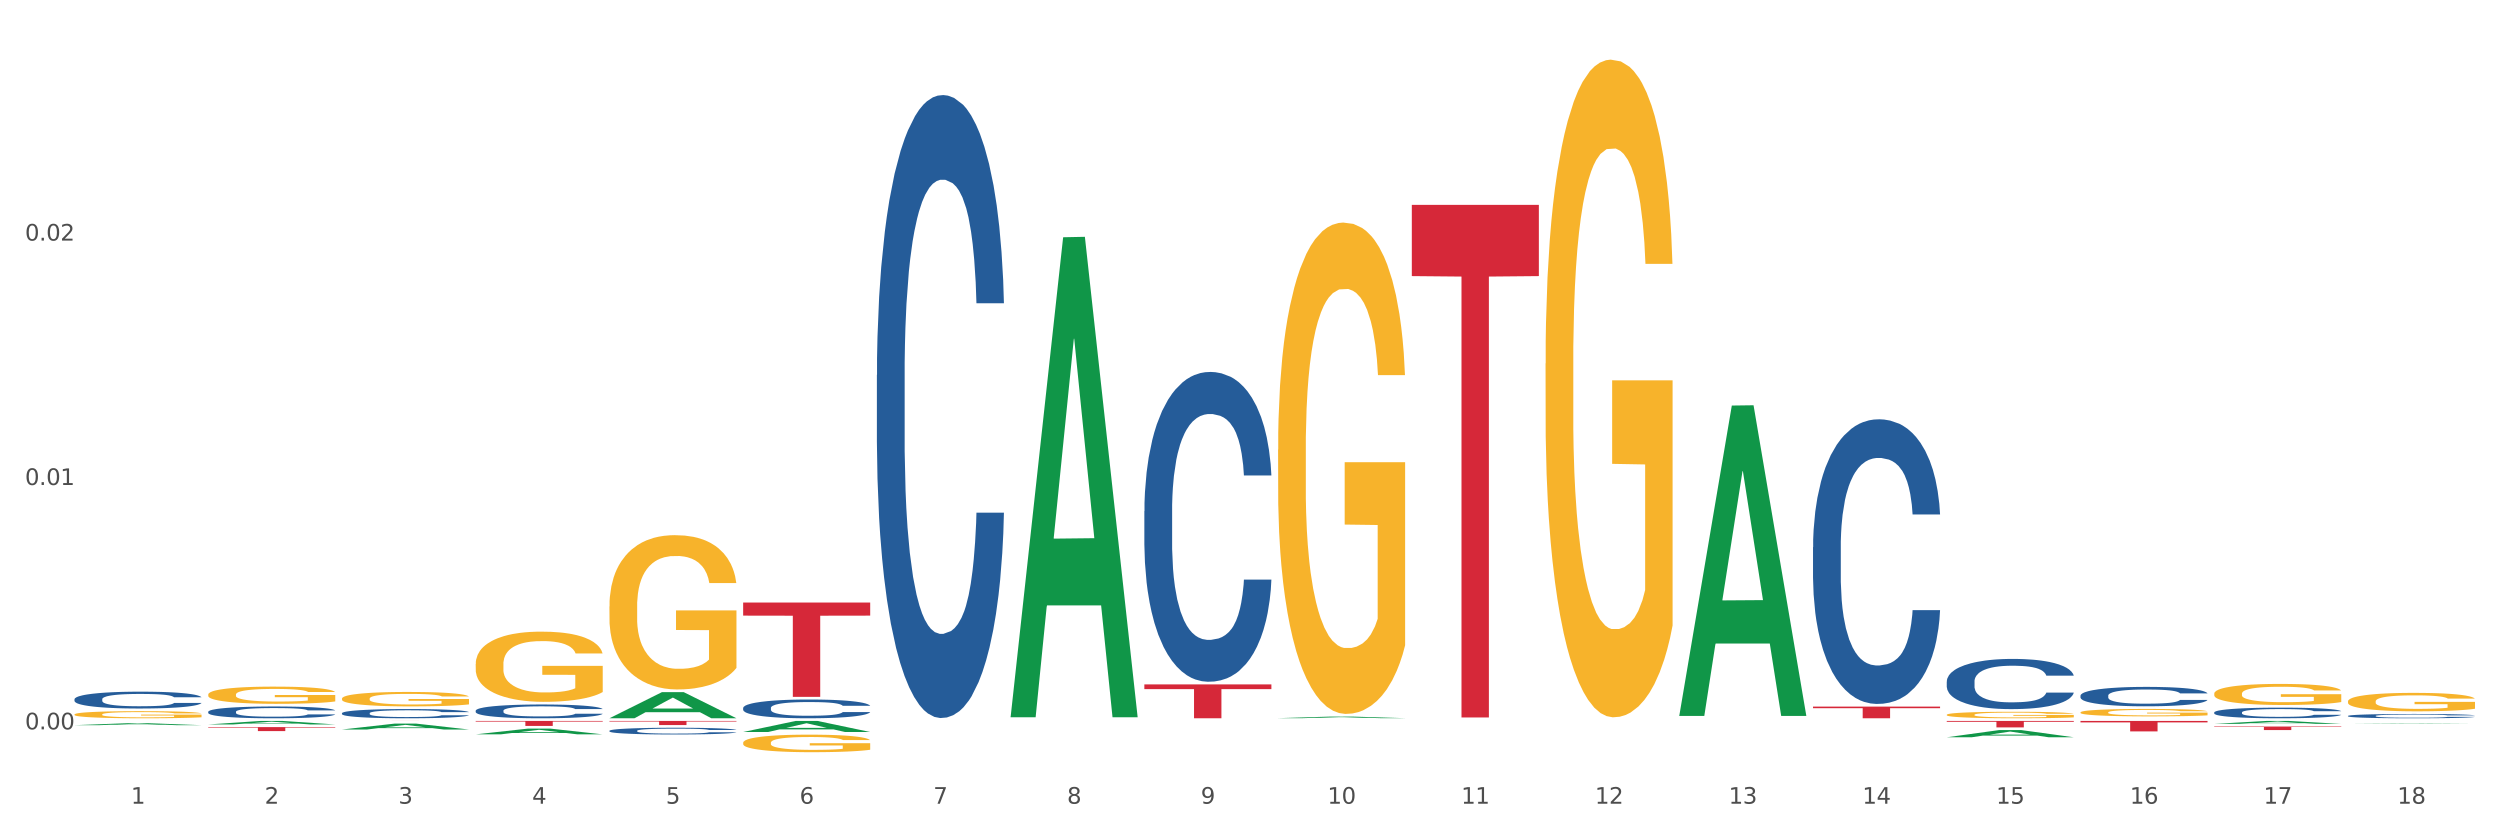 <?xml version="1.0" encoding="utf-8" standalone="no"?>
<!DOCTYPE svg PUBLIC "-//W3C//DTD SVG 1.1//EN"
  "http://www.w3.org/Graphics/SVG/1.1/DTD/svg11.dtd">
<svg xmlns:xlink="http://www.w3.org/1999/xlink" width="1080pt" height="360pt" viewBox="0 0 1080 360" xmlns="http://www.w3.org/2000/svg" version="1.1">
 <rect x="0" y="0" width="1080" height="360" fill="#333333" stroke="none"/>
 <defs>
  <style type="text/css">*{stroke-linejoin: round; stroke-linecap: butt}</style>
 </defs>
 <g id="figure_1">
  <g id="patch_1">
   <path d="M 0 360 
L 1080 360 
L 1080 0 
L 0 0 
z
" style="fill: #ffffff; stroke: #ffffff; stroke-linejoin: miter"/>
  </g>
  <g id="axes_1">
   <g id="matplotlib.axis_1">
    <g id="xtick_1">
     <g id="text_1">
      <!-- 1 -->
      <g style="fill: #4d4d4d" transform="translate(56.563 347.204) scale(0.096 -0.096)">
       <defs>
        <path id="DejaVuSans-31" d="M 794 531 
L 1825 531 
L 1825 4091 
L 703 3866 
L 703 4441 
L 1819 4666 
L 2450 4666 
L 2450 531 
L 3481 531 
L 3481 0 
L 794 0 
L 794 531 
z
" transform="scale(0.016)"/>
       </defs>
       <use xlink:href="#DejaVuSans-31"/>
      </g>
     </g>
    </g>
    <g id="xtick_2">
     <g id="text_2">
      <!-- 2 -->
      <g style="fill: #4d4d4d" transform="translate(114.336 347.204) scale(0.096 -0.096)">
       <defs>
        <path id="DejaVuSans-32" d="M 1228 531 
L 3431 531 
L 3431 0 
L 469 0 
L 469 531 
Q 828 903 1448 1529 
Q 2069 2156 2228 2338 
Q 2531 2678 2651 2914 
Q 2772 3150 2772 3378 
Q 2772 3750 2511 3984 
Q 2250 4219 1831 4219 
Q 1534 4219 1204 4116 
Q 875 4013 500 3803 
L 500 4441 
Q 881 4594 1212 4672 
Q 1544 4750 1819 4750 
Q 2544 4750 2975 4387 
Q 3406 4025 3406 3419 
Q 3406 3131 3298 2873 
Q 3191 2616 2906 2266 
Q 2828 2175 2409 1742 
Q 1991 1309 1228 531 
z
" transform="scale(0.016)"/>
       </defs>
       <use xlink:href="#DejaVuSans-32"/>
      </g>
     </g>
    </g>
    <g id="xtick_3">
     <g id="text_3">
      <!-- 3 -->
      <g style="fill: #4d4d4d" transform="translate(172.109 347.204) scale(0.096 -0.096)">
       <defs>
        <path id="DejaVuSans-33" d="M 2597 2516 
Q 3050 2419 3304 2112 
Q 3559 1806 3559 1356 
Q 3559 666 3084 287 
Q 2609 -91 1734 -91 
Q 1441 -91 1130 -33 
Q 819 25 488 141 
L 488 750 
Q 750 597 1062 519 
Q 1375 441 1716 441 
Q 2309 441 2620 675 
Q 2931 909 2931 1356 
Q 2931 1769 2642 2001 
Q 2353 2234 1838 2234 
L 1294 2234 
L 1294 2753 
L 1863 2753 
Q 2328 2753 2575 2939 
Q 2822 3125 2822 3475 
Q 2822 3834 2567 4026 
Q 2313 4219 1838 4219 
Q 1578 4219 1281 4162 
Q 984 4106 628 3988 
L 628 4550 
Q 988 4650 1302 4700 
Q 1616 4750 1894 4750 
Q 2613 4750 3031 4423 
Q 3450 4097 3450 3541 
Q 3450 3153 3228 2886 
Q 3006 2619 2597 2516 
z
" transform="scale(0.016)"/>
       </defs>
       <use xlink:href="#DejaVuSans-33"/>
      </g>
     </g>
    </g>
    <g id="xtick_4">
     <g id="text_4">
      <!-- 4 -->
      <g style="fill: #4d4d4d" transform="translate(229.882 347.204) scale(0.096 -0.096)">
       <defs>
        <path id="DejaVuSans-34" d="M 2419 4116 
L 825 1625 
L 2419 1625 
L 2419 4116 
z
M 2253 4666 
L 3047 4666 
L 3047 1625 
L 3713 1625 
L 3713 1100 
L 3047 1100 
L 3047 0 
L 2419 0 
L 2419 1100 
L 313 1100 
L 313 1709 
L 2253 4666 
z
" transform="scale(0.016)"/>
       </defs>
       <use xlink:href="#DejaVuSans-34"/>
      </g>
     </g>
    </g>
    <g id="xtick_5">
     <g id="text_5">
      <!-- 5 -->
      <g style="fill: #4d4d4d" transform="translate(287.655 347.204) scale(0.096 -0.096)">
       <defs>
        <path id="DejaVuSans-35" d="M 691 4666 
L 3169 4666 
L 3169 4134 
L 1269 4134 
L 1269 2991 
Q 1406 3038 1543 3061 
Q 1681 3084 1819 3084 
Q 2600 3084 3056 2656 
Q 3513 2228 3513 1497 
Q 3513 744 3044 326 
Q 2575 -91 1722 -91 
Q 1428 -91 1123 -41 
Q 819 9 494 109 
L 494 744 
Q 775 591 1075 516 
Q 1375 441 1709 441 
Q 2250 441 2565 725 
Q 2881 1009 2881 1497 
Q 2881 1984 2565 2268 
Q 2250 2553 1709 2553 
Q 1456 2553 1204 2497 
Q 953 2441 691 2322 
L 691 4666 
z
" transform="scale(0.016)"/>
       </defs>
       <use xlink:href="#DejaVuSans-35"/>
      </g>
     </g>
    </g>
    <g id="xtick_6">
     <g id="text_6">
      <!-- 6 -->
      <g style="fill: #4d4d4d" transform="translate(345.428 347.204) scale(0.096 -0.096)">
       <defs>
        <path id="DejaVuSans-36" d="M 2113 2584 
Q 1688 2584 1439 2293 
Q 1191 2003 1191 1497 
Q 1191 994 1439 701 
Q 1688 409 2113 409 
Q 2538 409 2786 701 
Q 3034 994 3034 1497 
Q 3034 2003 2786 2293 
Q 2538 2584 2113 2584 
z
M 3366 4563 
L 3366 3988 
Q 3128 4100 2886 4159 
Q 2644 4219 2406 4219 
Q 1781 4219 1451 3797 
Q 1122 3375 1075 2522 
Q 1259 2794 1537 2939 
Q 1816 3084 2150 3084 
Q 2853 3084 3261 2657 
Q 3669 2231 3669 1497 
Q 3669 778 3244 343 
Q 2819 -91 2113 -91 
Q 1303 -91 875 529 
Q 447 1150 447 2328 
Q 447 3434 972 4092 
Q 1497 4750 2381 4750 
Q 2619 4750 2861 4703 
Q 3103 4656 3366 4563 
z
" transform="scale(0.016)"/>
       </defs>
       <use xlink:href="#DejaVuSans-36"/>
      </g>
     </g>
    </g>
    <g id="xtick_7">
     <g id="text_7">
      <!-- 7 -->
      <g style="fill: #4d4d4d" transform="translate(403.201 347.204) scale(0.096 -0.096)">
       <defs>
        <path id="DejaVuSans-37" d="M 525 4666 
L 3525 4666 
L 3525 4397 
L 1831 0 
L 1172 0 
L 2766 4134 
L 525 4134 
L 525 4666 
z
" transform="scale(0.016)"/>
       </defs>
       <use xlink:href="#DejaVuSans-37"/>
      </g>
     </g>
    </g>
    <g id="xtick_8">
     <g id="text_8">
      <!-- 8 -->
      <g style="fill: #4d4d4d" transform="translate(460.974 347.204) scale(0.096 -0.096)">
       <defs>
        <path id="DejaVuSans-38" d="M 2034 2216 
Q 1584 2216 1326 1975 
Q 1069 1734 1069 1313 
Q 1069 891 1326 650 
Q 1584 409 2034 409 
Q 2484 409 2743 651 
Q 3003 894 3003 1313 
Q 3003 1734 2745 1975 
Q 2488 2216 2034 2216 
z
M 1403 2484 
Q 997 2584 770 2862 
Q 544 3141 544 3541 
Q 544 4100 942 4425 
Q 1341 4750 2034 4750 
Q 2731 4750 3128 4425 
Q 3525 4100 3525 3541 
Q 3525 3141 3298 2862 
Q 3072 2584 2669 2484 
Q 3125 2378 3379 2068 
Q 3634 1759 3634 1313 
Q 3634 634 3220 271 
Q 2806 -91 2034 -91 
Q 1263 -91 848 271 
Q 434 634 434 1313 
Q 434 1759 690 2068 
Q 947 2378 1403 2484 
z
M 1172 3481 
Q 1172 3119 1398 2916 
Q 1625 2713 2034 2713 
Q 2441 2713 2670 2916 
Q 2900 3119 2900 3481 
Q 2900 3844 2670 4047 
Q 2441 4250 2034 4250 
Q 1625 4250 1398 4047 
Q 1172 3844 1172 3481 
z
" transform="scale(0.016)"/>
       </defs>
       <use xlink:href="#DejaVuSans-38"/>
      </g>
     </g>
    </g>
    <g id="xtick_9">
     <g id="text_9">
      <!-- 9 -->
      <g style="fill: #4d4d4d" transform="translate(518.747 347.204) scale(0.096 -0.096)">
       <defs>
        <path id="DejaVuSans-39" d="M 703 97 
L 703 672 
Q 941 559 1184 500 
Q 1428 441 1663 441 
Q 2288 441 2617 861 
Q 2947 1281 2994 2138 
Q 2813 1869 2534 1725 
Q 2256 1581 1919 1581 
Q 1219 1581 811 2004 
Q 403 2428 403 3163 
Q 403 3881 828 4315 
Q 1253 4750 1959 4750 
Q 2769 4750 3195 4129 
Q 3622 3509 3622 2328 
Q 3622 1225 3098 567 
Q 2575 -91 1691 -91 
Q 1453 -91 1209 -44 
Q 966 3 703 97 
z
M 1959 2075 
Q 2384 2075 2632 2365 
Q 2881 2656 2881 3163 
Q 2881 3666 2632 3958 
Q 2384 4250 1959 4250 
Q 1534 4250 1286 3958 
Q 1038 3666 1038 3163 
Q 1038 2656 1286 2365 
Q 1534 2075 1959 2075 
z
" transform="scale(0.016)"/>
       </defs>
       <use xlink:href="#DejaVuSans-39"/>
      </g>
     </g>
    </g>
    <g id="xtick_10">
     <g id="text_10">
      <!-- 10 -->
      <g style="fill: #4d4d4d" transform="translate(573.466 347.204) scale(0.096 -0.096)">
       <defs>
        <path id="DejaVuSans-30" d="M 2034 4250 
Q 1547 4250 1301 3770 
Q 1056 3291 1056 2328 
Q 1056 1369 1301 889 
Q 1547 409 2034 409 
Q 2525 409 2770 889 
Q 3016 1369 3016 2328 
Q 3016 3291 2770 3770 
Q 2525 4250 2034 4250 
z
M 2034 4750 
Q 2819 4750 3233 4129 
Q 3647 3509 3647 2328 
Q 3647 1150 3233 529 
Q 2819 -91 2034 -91 
Q 1250 -91 836 529 
Q 422 1150 422 2328 
Q 422 3509 836 4129 
Q 1250 4750 2034 4750 
z
" transform="scale(0.016)"/>
       </defs>
       <use xlink:href="#DejaVuSans-31"/>
       <use xlink:href="#DejaVuSans-30" transform="translate(63.623 0)"/>
      </g>
     </g>
    </g>
    <g id="xtick_11">
     <g id="text_11">
      <!-- 11 -->
      <g style="fill: #4d4d4d" transform="translate(631.239 347.204) scale(0.096 -0.096)">
       <use xlink:href="#DejaVuSans-31"/>
       <use xlink:href="#DejaVuSans-31" transform="translate(63.623 0)"/>
      </g>
     </g>
    </g>
    <g id="xtick_12">
     <g id="text_12">
      <!-- 12 -->
      <g style="fill: #4d4d4d" transform="translate(689.012 347.204) scale(0.096 -0.096)">
       <use xlink:href="#DejaVuSans-31"/>
       <use xlink:href="#DejaVuSans-32" transform="translate(63.623 0)"/>
      </g>
     </g>
    </g>
    <g id="xtick_13">
     <g id="text_13">
      <!-- 13 -->
      <g style="fill: #4d4d4d" transform="translate(746.785 347.204) scale(0.096 -0.096)">
       <use xlink:href="#DejaVuSans-31"/>
       <use xlink:href="#DejaVuSans-33" transform="translate(63.623 0)"/>
      </g>
     </g>
    </g>
    <g id="xtick_14">
     <g id="text_14">
      <!-- 14 -->
      <g style="fill: #4d4d4d" transform="translate(804.558 347.204) scale(0.096 -0.096)">
       <use xlink:href="#DejaVuSans-31"/>
       <use xlink:href="#DejaVuSans-34" transform="translate(63.623 0)"/>
      </g>
     </g>
    </g>
    <g id="xtick_15">
     <g id="text_15">
      <!-- 15 -->
      <g style="fill: #4d4d4d" transform="translate(862.331 347.204) scale(0.096 -0.096)">
       <use xlink:href="#DejaVuSans-31"/>
       <use xlink:href="#DejaVuSans-35" transform="translate(63.623 0)"/>
      </g>
     </g>
    </g>
    <g id="xtick_16">
     <g id="text_16">
      <!-- 16 -->
      <g style="fill: #4d4d4d" transform="translate(920.104 347.204) scale(0.096 -0.096)">
       <use xlink:href="#DejaVuSans-31"/>
       <use xlink:href="#DejaVuSans-36" transform="translate(63.623 0)"/>
      </g>
     </g>
    </g>
    <g id="xtick_17">
     <g id="text_17">
      <!-- 17 -->
      <g style="fill: #4d4d4d" transform="translate(977.877 347.204) scale(0.096 -0.096)">
       <use xlink:href="#DejaVuSans-31"/>
       <use xlink:href="#DejaVuSans-37" transform="translate(63.623 0)"/>
      </g>
     </g>
    </g>
    <g id="xtick_18">
     <g id="text_18">
      <!-- 18 -->
      <g style="fill: #4d4d4d" transform="translate(1035.65 347.204) scale(0.096 -0.096)">
       <use xlink:href="#DejaVuSans-31"/>
       <use xlink:href="#DejaVuSans-38" transform="translate(63.623 0)"/>
      </g>
     </g>
    </g>
    <g id="xtick_19"/>
    <g id="xtick_20"/>
    <g id="xtick_21"/>
    <g id="xtick_22"/>
    <g id="xtick_23"/>
    <g id="xtick_24"/>
    <g id="xtick_25"/>
    <g id="xtick_26"/>
    <g id="xtick_27"/>
    <g id="xtick_28"/>
    <g id="xtick_29"/>
    <g id="xtick_30"/>
    <g id="xtick_31"/>
    <g id="xtick_32"/>
    <g id="xtick_33"/>
    <g id="xtick_34"/>
    <g id="xtick_35"/>
   </g>
   <g id="matplotlib.axis_2">
    <g id="ytick_1">
     <g id="text_19">
      <!-- 0.00 -->
      <g style="fill: #4d4d4d" transform="translate(10.8 315.088) scale(0.096 -0.096)">
       <defs>
        <path id="DejaVuSans-2e" d="M 684 794 
L 1344 794 
L 1344 0 
L 684 0 
L 684 794 
z
" transform="scale(0.016)"/>
       </defs>
       <use xlink:href="#DejaVuSans-30"/>
       <use xlink:href="#DejaVuSans-2e" transform="translate(63.623 0)"/>
       <use xlink:href="#DejaVuSans-30" transform="translate(95.41 0)"/>
       <use xlink:href="#DejaVuSans-30" transform="translate(159.033 0)"/>
      </g>
     </g>
    </g>
    <g id="ytick_2">
     <g id="text_20">
      <!-- 0.01 -->
      <g style="fill: #4d4d4d" transform="translate(10.8 209.511) scale(0.096 -0.096)">
       <use xlink:href="#DejaVuSans-30"/>
       <use xlink:href="#DejaVuSans-2e" transform="translate(63.623 0)"/>
       <use xlink:href="#DejaVuSans-30" transform="translate(95.41 0)"/>
       <use xlink:href="#DejaVuSans-31" transform="translate(159.033 0)"/>
      </g>
     </g>
    </g>
    <g id="ytick_3">
     <g id="text_21">
      <!-- 0.02 -->
      <g style="fill: #4d4d4d" transform="translate(10.8 103.934) scale(0.096 -0.096)">
       <use xlink:href="#DejaVuSans-30"/>
       <use xlink:href="#DejaVuSans-2e" transform="translate(63.623 0)"/>
       <use xlink:href="#DejaVuSans-30" transform="translate(95.41 0)"/>
       <use xlink:href="#DejaVuSans-32" transform="translate(159.033 0)"/>
      </g>
     </g>
    </g>
    <g id="ytick_4"/>
    <g id="ytick_5"/>
    <g id="ytick_6"/>
   </g>
   <g id="PolyCollection_1">
    <path d="M 1014.316 312.547 
L 1014.372 312.547 
L 1037.005 312.374 
L 1046.398 312.373 
L 1069.2 312.547 
L 1058.336 312.547 
L 1053.414 312.507 
L 1030.045 312.507 
L 1029.876 312.508 
L 1025.123 312.547 
L 1014.316 312.547 
L 1014.316 312.547 
L 1032.988 312.483 
L 1050.471 312.483 
L 1041.814 312.411 
L 1041.701 312.41 
L 1041.588 312.411 
L 1032.931 312.483 
L 1032.988 312.483 
L 1014.316 312.547 
z
" clip-path="url(#pa8f548c3d4)" style="fill: #109648"/>
    <path d="M 147.721 311.441 
L 202.605 311.441 
L 202.605 311.444 
L 181.016 311.444 
L 181.016 311.462 
L 169.18 311.462 
L 169.18 311.444 
L 147.721 311.444 
L 147.721 311.441 
L 147.721 311.441 
z
" clip-path="url(#pa8f548c3d4)" style="fill: #d62839"/>
    <path d="M 205.494 311.441 
L 260.378 311.441 
L 260.378 311.741 
L 238.789 311.743 
L 238.789 313.6 
L 226.953 313.6 
L 226.953 311.743 
L 205.494 311.741 
L 205.494 311.443 
L 205.494 311.441 
z
" clip-path="url(#pa8f548c3d4)" style="fill: #d62839"/>
    <path d="M 263.267 311.441 
L 318.151 311.441 
L 318.151 311.691 
L 296.562 311.693 
L 296.562 313.242 
L 284.726 313.242 
L 284.726 311.693 
L 263.267 311.691 
L 263.267 311.443 
L 263.267 311.441 
z
" clip-path="url(#pa8f548c3d4)" style="fill: #d62839"/>
    <path d="M 89.948 314.107 
L 144.832 314.107 
L 144.832 314.347 
L 123.243 314.348 
L 123.243 315.834 
L 111.407 315.834 
L 111.407 314.348 
L 89.948 314.347 
L 89.948 314.108 
L 89.948 314.107 
z
" clip-path="url(#pa8f548c3d4)" style="fill: #d62839"/>
    <path d="M 321.04 260.287 
L 375.924 260.287 
L 375.924 265.95 
L 354.335 265.989 
L 354.335 301.042 
L 342.499 301.042 
L 342.499 265.989 
L 321.04 265.95 
L 321.04 260.325 
L 321.04 260.287 
z
" clip-path="url(#pa8f548c3d4)" style="fill: #d62839"/>
    <path d="M 205.494 286.883 
L 205.559 286.855 
L 205.559 285.858 
L 205.688 284.999 
L 206.336 282.922 
L 207.308 281.205 
L 208.021 280.291 
L 208.734 279.543 
L 209.576 278.795 
L 210.613 278.02 
L 212.492 276.884 
L 213.659 276.303 
L 215.084 275.693 
L 217.676 274.807 
L 219.555 274.309 
L 221.499 273.893 
L 224.674 273.395 
L 226.748 273.173 
L 228.951 273.007 
L 231.608 272.896 
L 233.616 272.869 
L 238.023 272.952 
L 241.781 273.201 
L 243.595 273.395 
L 245.928 273.727 
L 247.159 273.949 
L 249.168 274.392 
L 251.242 274.973 
L 252.667 275.472 
L 254.806 276.414 
L 256.426 277.355 
L 257.916 278.518 
L 258.694 279.322 
L 259.277 280.069 
L 259.795 280.928 
L 260.313 282.285 
L 248.65 282.285 
L 248.196 281.316 
L 247.483 280.402 
L 246.447 279.516 
L 245.539 278.962 
L 243.984 278.269 
L 242.559 277.826 
L 241.068 277.494 
L 239.254 277.217 
L 237.828 277.078 
L 235.82 276.967 
L 231.867 276.995 
L 229.21 277.217 
L 227.396 277.494 
L 226.229 277.743 
L 225.193 278.02 
L 224.026 278.408 
L 222.666 278.989 
L 221.694 279.516 
L 220.722 280.18 
L 219.944 280.845 
L 219.231 281.62 
L 218.648 282.451 
L 218.194 283.31 
L 217.806 284.362 
L 217.482 286.107 
L 217.482 289.901 
L 217.611 290.76 
L 217.935 291.895 
L 218.324 292.754 
L 218.972 293.779 
L 219.555 294.471 
L 220.657 295.468 
L 221.888 296.299 
L 222.86 296.825 
L 223.832 297.268 
L 225.517 297.878 
L 227.396 298.376 
L 229.016 298.681 
L 231.219 298.958 
L 232.709 299.069 
L 234.005 299.124 
L 237.18 299.124 
L 239.448 299.041 
L 241.975 298.847 
L 243.919 298.598 
L 245.539 298.293 
L 247.354 297.795 
L 248.52 297.324 
L 248.52 291.535 
L 234.264 291.508 
L 234.264 287.658 
L 260.378 287.658 
L 260.378 298.958 
L 259.277 299.539 
L 258.046 300.066 
L 256.75 300.537 
L 254.806 301.118 
L 252.473 301.672 
L 250.399 302.06 
L 248.196 302.392 
L 245.604 302.697 
L 242.235 302.974 
L 240.161 303.085 
L 237.569 303.168 
L 234.524 303.195 
L 231.867 303.14 
L 229.275 303.001 
L 226.553 302.752 
L 223.897 302.392 
L 221.888 302.032 
L 219.879 301.589 
L 217.741 301.007 
L 216.056 300.453 
L 214.76 299.955 
L 213.335 299.318 
L 211.779 298.487 
L 210.613 297.739 
L 209.576 296.964 
L 208.475 295.967 
L 207.697 295.108 
L 206.92 294.028 
L 206.466 293.225 
L 205.948 291.979 
L 205.559 290.234 
L 205.494 286.883 
z
" clip-path="url(#pa8f548c3d4)" style="fill: #f7b32b"/>
    <path d="M 1014.316 303.003 
L 1014.38 302.996 
L 1014.38 302.734 
L 1014.51 302.508 
L 1015.158 301.962 
L 1016.13 301.511 
L 1016.843 301.271 
L 1017.556 301.075 
L 1018.398 300.878 
L 1019.435 300.674 
L 1021.314 300.376 
L 1022.48 300.223 
L 1023.906 300.063 
L 1026.498 299.83 
L 1028.377 299.699 
L 1030.321 299.59 
L 1033.496 299.459 
L 1035.57 299.401 
L 1037.773 299.357 
L 1040.429 299.328 
L 1042.438 299.321 
L 1046.845 299.342 
L 1050.603 299.408 
L 1052.417 299.459 
L 1054.75 299.546 
L 1055.981 299.604 
L 1057.99 299.721 
L 1060.063 299.874 
L 1061.489 300.005 
L 1063.627 300.252 
L 1065.247 300.5 
L 1066.738 300.805 
L 1067.515 301.016 
L 1068.098 301.213 
L 1068.617 301.438 
L 1069.135 301.795 
L 1057.471 301.795 
L 1057.018 301.54 
L 1056.305 301.3 
L 1055.268 301.067 
L 1054.361 300.922 
L 1052.806 300.74 
L 1051.38 300.623 
L 1049.89 300.536 
L 1048.076 300.463 
L 1046.65 300.427 
L 1044.641 300.398 
L 1040.689 300.405 
L 1038.032 300.463 
L 1036.218 300.536 
L 1035.051 300.602 
L 1034.014 300.674 
L 1032.848 300.776 
L 1031.487 300.929 
L 1030.515 301.067 
L 1029.543 301.242 
L 1028.766 301.417 
L 1028.053 301.62 
L 1027.47 301.839 
L 1027.016 302.064 
L 1026.627 302.341 
L 1026.303 302.799 
L 1026.303 303.797 
L 1026.433 304.022 
L 1026.757 304.321 
L 1027.146 304.546 
L 1027.794 304.815 
L 1028.377 304.997 
L 1029.479 305.259 
L 1030.71 305.478 
L 1031.682 305.616 
L 1032.654 305.732 
L 1034.338 305.893 
L 1036.218 306.024 
L 1037.838 306.104 
L 1040.041 306.176 
L 1041.531 306.205 
L 1042.827 306.22 
L 1046.002 306.22 
L 1048.27 306.198 
L 1050.797 306.147 
L 1052.741 306.082 
L 1054.361 306.002 
L 1056.176 305.871 
L 1057.342 305.747 
L 1057.342 304.226 
L 1043.086 304.219 
L 1043.086 303.207 
L 1069.2 303.207 
L 1069.2 306.176 
L 1068.098 306.329 
L 1066.867 306.468 
L 1065.571 306.591 
L 1063.627 306.744 
L 1061.295 306.89 
L 1059.221 306.992 
L 1057.018 307.079 
L 1054.426 307.159 
L 1051.056 307.232 
L 1048.983 307.261 
L 1046.391 307.283 
L 1043.345 307.29 
L 1040.689 307.275 
L 1038.097 307.239 
L 1035.375 307.173 
L 1032.718 307.079 
L 1030.71 306.984 
L 1028.701 306.868 
L 1026.563 306.715 
L 1024.878 306.569 
L 1023.582 306.438 
L 1022.156 306.271 
L 1020.601 306.053 
L 1019.435 305.856 
L 1018.398 305.652 
L 1017.296 305.39 
L 1016.519 305.165 
L 1015.741 304.881 
L 1015.288 304.67 
L 1014.769 304.342 
L 1014.38 303.884 
L 1014.316 303.003 
z
" clip-path="url(#pa8f548c3d4)" style="fill: #f7b32b"/>
    <path d="M 956.543 299.659 
L 956.607 299.651 
L 956.607 299.352 
L 956.737 299.094 
L 957.385 298.47 
L 958.357 297.955 
L 959.07 297.681 
L 959.783 297.456 
L 960.625 297.232 
L 961.662 296.999 
L 963.541 296.658 
L 964.707 296.483 
L 966.133 296.301 
L 968.725 296.035 
L 970.604 295.885 
L 972.548 295.76 
L 975.723 295.611 
L 977.797 295.544 
L 980 295.494 
L 982.656 295.461 
L 984.665 295.453 
L 989.072 295.478 
L 992.83 295.552 
L 994.644 295.611 
L 996.977 295.71 
L 998.208 295.777 
L 1000.217 295.91 
L 1002.29 296.084 
L 1003.716 296.234 
L 1005.854 296.517 
L 1007.474 296.799 
L 1008.965 297.149 
L 1009.742 297.39 
L 1010.325 297.614 
L 1010.844 297.872 
L 1011.362 298.279 
L 999.698 298.279 
L 999.245 297.988 
L 998.532 297.714 
L 997.495 297.448 
L 996.588 297.282 
L 995.033 297.074 
L 993.607 296.941 
L 992.117 296.841 
L 990.303 296.758 
L 988.877 296.716 
L 986.868 296.683 
L 982.916 296.691 
L 980.259 296.758 
L 978.445 296.841 
L 977.278 296.916 
L 976.241 296.999 
L 975.075 297.115 
L 973.714 297.29 
L 972.742 297.448 
L 971.77 297.647 
L 970.993 297.847 
L 970.28 298.08 
L 969.697 298.329 
L 969.243 298.587 
L 968.854 298.903 
L 968.53 299.427 
L 968.53 300.565 
L 968.66 300.823 
L 968.984 301.164 
L 969.373 301.422 
L 970.021 301.729 
L 970.604 301.937 
L 971.706 302.237 
L 972.937 302.486 
L 973.909 302.644 
L 974.881 302.777 
L 976.565 302.96 
L 978.445 303.109 
L 980.065 303.201 
L 982.268 303.284 
L 983.758 303.317 
L 985.054 303.334 
L 988.229 303.334 
L 990.497 303.309 
L 993.024 303.251 
L 994.968 303.176 
L 996.588 303.085 
L 998.403 302.935 
L 999.569 302.794 
L 999.569 301.056 
L 985.313 301.048 
L 985.313 299.892 
L 1011.427 299.892 
L 1011.427 303.284 
L 1010.325 303.459 
L 1009.094 303.617 
L 1007.798 303.758 
L 1005.854 303.933 
L 1003.522 304.099 
L 1001.448 304.215 
L 999.245 304.315 
L 996.653 304.406 
L 993.283 304.49 
L 991.21 304.523 
L 988.618 304.548 
L 985.572 304.556 
L 982.916 304.539 
L 980.324 304.498 
L 977.602 304.423 
L 974.945 304.315 
L 972.937 304.207 
L 970.928 304.074 
L 968.79 303.899 
L 967.105 303.733 
L 965.809 303.583 
L 964.383 303.392 
L 962.828 303.143 
L 961.662 302.918 
L 960.625 302.685 
L 959.523 302.386 
L 958.746 302.128 
L 957.968 301.804 
L 957.515 301.563 
L 956.996 301.189 
L 956.607 300.665 
L 956.543 299.659 
z
" clip-path="url(#pa8f548c3d4)" style="fill: #f7b32b"/>
    <path d="M 552.132 310.247 
L 552.188 310.246 
L 574.821 309.561 
L 584.214 309.561 
L 607.016 310.248 
L 596.152 310.248 
L 591.23 310.088 
L 567.862 310.088 
L 567.692 310.09 
L 562.939 310.248 
L 552.132 310.248 
L 552.132 310.247 
L 570.804 309.992 
L 588.288 309.992 
L 579.631 309.707 
L 579.517 309.706 
L 579.404 309.708 
L 570.747 309.992 
L 570.804 309.992 
L 552.132 310.247 
z
" clip-path="url(#pa8f548c3d4)" style="fill: #109648"/>
    <path d="M 321.04 320.873 
L 321.105 320.866 
L 321.105 320.616 
L 321.234 320.402 
L 321.882 319.883 
L 322.854 319.454 
L 323.567 319.225 
L 324.28 319.038 
L 325.122 318.851 
L 326.159 318.658 
L 328.038 318.374 
L 329.205 318.228 
L 330.63 318.076 
L 333.222 317.855 
L 335.101 317.73 
L 337.045 317.626 
L 340.22 317.502 
L 342.294 317.446 
L 344.497 317.405 
L 347.154 317.377 
L 349.162 317.37 
L 353.569 317.391 
L 357.327 317.453 
L 359.141 317.502 
L 361.474 317.585 
L 362.705 317.64 
L 364.714 317.751 
L 366.788 317.896 
L 368.213 318.021 
L 370.352 318.256 
L 371.972 318.491 
L 373.462 318.782 
L 374.239 318.983 
L 374.823 319.17 
L 375.341 319.384 
L 375.859 319.723 
L 364.196 319.723 
L 363.742 319.481 
L 363.029 319.253 
L 361.993 319.031 
L 361.085 318.893 
L 359.53 318.72 
L 358.105 318.609 
L 356.614 318.526 
L 354.8 318.457 
L 353.374 318.422 
L 351.366 318.395 
L 347.413 318.401 
L 344.756 318.457 
L 342.942 318.526 
L 341.775 318.588 
L 340.739 318.658 
L 339.572 318.754 
L 338.212 318.9 
L 337.24 319.031 
L 336.268 319.197 
L 335.49 319.364 
L 334.777 319.557 
L 334.194 319.765 
L 333.74 319.98 
L 333.352 320.243 
L 333.028 320.679 
L 333.028 321.627 
L 333.157 321.842 
L 333.481 322.125 
L 333.87 322.34 
L 334.518 322.596 
L 335.101 322.769 
L 336.203 323.018 
L 337.434 323.226 
L 338.406 323.357 
L 339.378 323.468 
L 341.063 323.621 
L 342.942 323.745 
L 344.562 323.821 
L 346.765 323.89 
L 348.255 323.918 
L 349.551 323.932 
L 352.726 323.932 
L 354.994 323.911 
L 357.521 323.863 
L 359.465 323.8 
L 361.085 323.724 
L 362.9 323.6 
L 364.066 323.482 
L 364.066 322.035 
L 349.81 322.028 
L 349.81 321.066 
L 375.924 321.066 
L 375.924 323.89 
L 374.823 324.036 
L 373.591 324.167 
L 372.296 324.285 
L 370.352 324.43 
L 368.019 324.569 
L 365.945 324.666 
L 363.742 324.749 
L 361.15 324.825 
L 357.781 324.894 
L 355.707 324.922 
L 353.115 324.943 
L 350.07 324.95 
L 347.413 324.936 
L 344.821 324.901 
L 342.099 324.839 
L 339.443 324.749 
L 337.434 324.659 
L 335.425 324.548 
L 333.287 324.403 
L 331.602 324.264 
L 330.306 324.14 
L 328.881 323.98 
L 327.325 323.773 
L 326.159 323.586 
L 325.122 323.392 
L 324.021 323.143 
L 323.243 322.928 
L 322.465 322.658 
L 322.012 322.458 
L 321.493 322.146 
L 321.105 321.71 
L 321.04 320.873 
z
" clip-path="url(#pa8f548c3d4)" style="fill: #f7b32b"/>
    <path d="M 263.267 261.992 
L 263.332 261.932 
L 263.332 259.74 
L 263.461 257.853 
L 264.109 253.286 
L 265.081 249.512 
L 265.794 247.503 
L 266.507 245.859 
L 267.349 244.215 
L 268.386 242.511 
L 270.265 240.014 
L 271.432 238.736 
L 272.857 237.397 
L 275.449 235.448 
L 277.328 234.353 
L 279.272 233.439 
L 282.447 232.343 
L 284.521 231.856 
L 286.724 231.491 
L 289.381 231.248 
L 291.389 231.187 
L 295.796 231.369 
L 299.554 231.917 
L 301.368 232.343 
L 303.701 233.074 
L 304.932 233.561 
L 306.941 234.535 
L 309.015 235.814 
L 310.44 236.91 
L 312.579 238.979 
L 314.199 241.049 
L 315.689 243.606 
L 316.466 245.372 
L 317.05 247.016 
L 317.568 248.903 
L 318.086 251.886 
L 306.423 251.886 
L 305.969 249.755 
L 305.256 247.746 
L 304.22 245.798 
L 303.312 244.581 
L 301.757 243.058 
L 300.332 242.084 
L 298.841 241.354 
L 297.027 240.745 
L 295.601 240.441 
L 293.593 240.197 
L 289.64 240.258 
L 286.983 240.745 
L 285.169 241.354 
L 284.002 241.902 
L 282.966 242.511 
L 281.799 243.363 
L 280.439 244.641 
L 279.467 245.798 
L 278.495 247.259 
L 277.717 248.72 
L 277.004 250.425 
L 276.421 252.251 
L 275.967 254.139 
L 275.579 256.452 
L 275.255 260.288 
L 275.255 268.628 
L 275.384 270.516 
L 275.708 273.012 
L 276.097 274.899 
L 276.745 277.152 
L 277.328 278.674 
L 278.43 280.865 
L 279.661 282.692 
L 280.633 283.849 
L 281.605 284.823 
L 283.29 286.162 
L 285.169 287.258 
L 286.789 287.928 
L 288.992 288.536 
L 290.482 288.78 
L 291.778 288.902 
L 294.953 288.902 
L 297.221 288.719 
L 299.748 288.293 
L 301.692 287.745 
L 303.312 287.075 
L 305.127 285.979 
L 306.293 284.944 
L 306.293 272.22 
L 292.037 272.159 
L 292.037 263.697 
L 318.151 263.697 
L 318.151 288.536 
L 317.05 289.815 
L 315.819 290.972 
L 314.523 292.007 
L 312.579 293.285 
L 310.246 294.503 
L 308.172 295.355 
L 305.969 296.086 
L 303.377 296.755 
L 300.008 297.364 
L 297.934 297.608 
L 295.342 297.79 
L 292.297 297.851 
L 289.64 297.729 
L 287.048 297.425 
L 284.326 296.877 
L 281.67 296.086 
L 279.661 295.294 
L 277.652 294.32 
L 275.514 293.042 
L 273.829 291.824 
L 272.533 290.728 
L 271.108 289.328 
L 269.552 287.501 
L 268.386 285.858 
L 267.349 284.153 
L 266.248 281.961 
L 265.47 280.074 
L 264.692 277.7 
L 264.239 275.934 
L 263.721 273.194 
L 263.332 269.359 
L 263.267 261.992 
z
" clip-path="url(#pa8f548c3d4)" style="fill: #f7b32b"/>
    <path d="M 89.948 300.057 
L 90.013 300.05 
L 90.013 299.806 
L 90.142 299.595 
L 90.79 299.086 
L 91.762 298.665 
L 92.475 298.441 
L 93.188 298.257 
L 94.03 298.074 
L 95.067 297.884 
L 96.946 297.605 
L 98.113 297.463 
L 99.538 297.313 
L 102.13 297.096 
L 104.009 296.973 
L 105.953 296.872 
L 109.128 296.749 
L 111.202 296.695 
L 113.405 296.654 
L 116.062 296.627 
L 118.071 296.62 
L 122.477 296.641 
L 126.235 296.702 
L 128.049 296.749 
L 130.382 296.831 
L 131.613 296.885 
L 133.622 296.994 
L 135.696 297.136 
L 137.121 297.259 
L 139.26 297.49 
L 140.88 297.721 
L 142.37 298.006 
L 143.148 298.203 
L 143.731 298.386 
L 144.249 298.597 
L 144.768 298.93 
L 133.104 298.93 
L 132.65 298.692 
L 131.937 298.468 
L 130.901 298.25 
L 129.993 298.115 
L 128.438 297.945 
L 127.013 297.836 
L 125.522 297.755 
L 123.708 297.687 
L 122.282 297.653 
L 120.274 297.626 
L 116.321 297.632 
L 113.664 297.687 
L 111.85 297.755 
L 110.684 297.816 
L 109.647 297.884 
L 108.48 297.979 
L 107.12 298.121 
L 106.148 298.25 
L 105.176 298.413 
L 104.398 298.576 
L 103.685 298.767 
L 103.102 298.97 
L 102.648 299.181 
L 102.26 299.439 
L 101.936 299.867 
L 101.936 300.798 
L 102.065 301.008 
L 102.389 301.287 
L 102.778 301.497 
L 103.426 301.748 
L 104.009 301.918 
L 105.111 302.163 
L 106.342 302.367 
L 107.314 302.496 
L 108.286 302.604 
L 109.971 302.754 
L 111.85 302.876 
L 113.47 302.951 
L 115.673 303.019 
L 117.163 303.046 
L 118.459 303.059 
L 121.634 303.059 
L 123.902 303.039 
L 126.43 302.991 
L 128.373 302.93 
L 129.993 302.856 
L 131.808 302.733 
L 132.974 302.618 
L 132.974 301.198 
L 118.719 301.191 
L 118.719 300.247 
L 144.832 300.247 
L 144.832 303.019 
L 143.731 303.161 
L 142.5 303.29 
L 141.204 303.406 
L 139.26 303.548 
L 136.927 303.684 
L 134.853 303.779 
L 132.65 303.861 
L 130.058 303.936 
L 126.689 304.003 
L 124.615 304.031 
L 122.023 304.051 
L 118.978 304.058 
L 116.321 304.044 
L 113.729 304.01 
L 111.007 303.949 
L 108.351 303.861 
L 106.342 303.773 
L 104.333 303.664 
L 102.195 303.521 
L 100.51 303.385 
L 99.214 303.263 
L 97.789 303.107 
L 96.233 302.903 
L 95.067 302.72 
L 94.03 302.53 
L 92.929 302.285 
L 92.151 302.074 
L 91.374 301.81 
L 90.92 301.613 
L 90.402 301.307 
L 90.013 300.879 
L 89.948 300.057 
z
" clip-path="url(#pa8f548c3d4)" style="fill: #f7b32b"/>
    <path d="M 147.721 301.806 
L 147.786 301.801 
L 147.786 301.595 
L 147.915 301.419 
L 148.563 300.991 
L 149.535 300.638 
L 150.248 300.45 
L 150.961 300.296 
L 151.803 300.142 
L 152.84 299.982 
L 154.719 299.749 
L 155.886 299.629 
L 157.311 299.504 
L 159.903 299.321 
L 161.782 299.219 
L 163.726 299.133 
L 166.901 299.031 
L 168.975 298.985 
L 171.178 298.951 
L 173.835 298.928 
L 175.844 298.922 
L 180.25 298.939 
L 184.008 298.991 
L 185.822 299.031 
L 188.155 299.099 
L 189.386 299.145 
L 191.395 299.236 
L 193.469 299.356 
L 194.894 299.458 
L 197.033 299.652 
L 198.653 299.846 
L 200.143 300.085 
L 200.921 300.25 
L 201.504 300.404 
L 202.022 300.581 
L 202.54 300.86 
L 190.877 300.86 
L 190.423 300.661 
L 189.71 300.473 
L 188.674 300.29 
L 187.766 300.176 
L 186.211 300.034 
L 184.786 299.943 
L 183.295 299.874 
L 181.481 299.817 
L 180.055 299.789 
L 178.047 299.766 
L 174.094 299.772 
L 171.437 299.817 
L 169.623 299.874 
L 168.456 299.925 
L 167.42 299.982 
L 166.253 300.062 
L 164.893 300.182 
L 163.921 300.29 
L 162.949 300.427 
L 162.171 300.564 
L 161.458 300.723 
L 160.875 300.894 
L 160.421 301.071 
L 160.033 301.288 
L 159.709 301.647 
L 159.709 302.428 
L 159.838 302.604 
L 160.162 302.838 
L 160.551 303.015 
L 161.199 303.225 
L 161.782 303.368 
L 162.884 303.573 
L 164.115 303.744 
L 165.087 303.852 
L 166.059 303.944 
L 167.744 304.069 
L 169.623 304.172 
L 171.243 304.234 
L 173.446 304.291 
L 174.936 304.314 
L 176.232 304.325 
L 179.407 304.325 
L 181.675 304.308 
L 184.203 304.268 
L 186.146 304.217 
L 187.766 304.154 
L 189.581 304.052 
L 190.747 303.955 
L 190.747 302.764 
L 176.491 302.758 
L 176.491 301.966 
L 202.605 301.966 
L 202.605 304.291 
L 201.504 304.411 
L 200.273 304.519 
L 198.977 304.616 
L 197.033 304.736 
L 194.7 304.85 
L 192.626 304.93 
L 190.423 304.998 
L 187.831 305.061 
L 184.462 305.118 
L 182.388 305.14 
L 179.796 305.158 
L 176.751 305.163 
L 174.094 305.152 
L 171.502 305.123 
L 168.78 305.072 
L 166.124 304.998 
L 164.115 304.924 
L 162.106 304.833 
L 159.968 304.713 
L 158.283 304.599 
L 156.987 304.496 
L 155.562 304.365 
L 154.006 304.194 
L 152.84 304.04 
L 151.803 303.881 
L 150.702 303.676 
L 149.924 303.499 
L 149.147 303.277 
L 148.693 303.111 
L 148.175 302.855 
L 147.786 302.496 
L 147.721 301.806 
z
" clip-path="url(#pa8f548c3d4)" style="fill: #f7b32b"/>
    <path d="M 32.175 308.643 
L 32.24 308.64 
L 32.24 308.539 
L 32.369 308.451 
L 33.017 308.241 
L 33.989 308.066 
L 34.702 307.974 
L 35.415 307.898 
L 36.257 307.822 
L 37.294 307.743 
L 39.173 307.628 
L 40.34 307.569 
L 41.765 307.507 
L 44.357 307.417 
L 46.236 307.366 
L 48.18 307.324 
L 51.355 307.274 
L 53.429 307.251 
L 55.632 307.234 
L 58.289 307.223 
L 60.298 307.22 
L 64.704 307.229 
L 68.462 307.254 
L 70.277 307.274 
L 72.609 307.307 
L 73.84 307.33 
L 75.849 307.375 
L 77.923 307.434 
L 79.348 307.484 
L 81.487 307.58 
L 83.107 307.676 
L 84.597 307.794 
L 85.375 307.875 
L 85.958 307.951 
L 86.476 308.038 
L 86.995 308.176 
L 75.331 308.176 
L 74.877 308.078 
L 74.164 307.985 
L 73.128 307.895 
L 72.22 307.839 
L 70.665 307.768 
L 69.24 307.723 
L 67.749 307.69 
L 65.935 307.661 
L 64.509 307.647 
L 62.501 307.636 
L 58.548 307.639 
L 55.891 307.661 
L 54.077 307.69 
L 52.911 307.715 
L 51.874 307.743 
L 50.707 307.782 
L 49.347 307.841 
L 48.375 307.895 
L 47.403 307.962 
L 46.625 308.03 
L 45.912 308.108 
L 45.329 308.193 
L 44.876 308.28 
L 44.487 308.387 
L 44.163 308.564 
L 44.163 308.949 
L 44.292 309.036 
L 44.616 309.151 
L 45.005 309.239 
L 45.653 309.343 
L 46.236 309.413 
L 47.338 309.514 
L 48.569 309.598 
L 49.541 309.652 
L 50.513 309.697 
L 52.198 309.759 
L 54.077 309.809 
L 55.697 309.84 
L 57.9 309.868 
L 59.39 309.88 
L 60.686 309.885 
L 63.861 309.885 
L 66.129 309.877 
L 68.657 309.857 
L 70.601 309.832 
L 72.22 309.801 
L 74.035 309.75 
L 75.201 309.702 
L 75.201 309.115 
L 60.946 309.112 
L 60.946 308.721 
L 87.059 308.721 
L 87.059 309.868 
L 85.958 309.927 
L 84.727 309.981 
L 83.431 310.029 
L 81.487 310.088 
L 79.154 310.144 
L 77.08 310.183 
L 74.877 310.217 
L 72.285 310.248 
L 68.916 310.276 
L 66.842 310.287 
L 64.25 310.296 
L 61.205 310.298 
L 58.548 310.293 
L 55.956 310.279 
L 53.235 310.253 
L 50.578 310.217 
L 48.569 310.18 
L 46.56 310.135 
L 44.422 310.076 
L 42.737 310.02 
L 41.441 309.97 
L 40.016 309.905 
L 38.46 309.821 
L 37.294 309.745 
L 36.257 309.666 
L 35.156 309.565 
L 34.378 309.478 
L 33.601 309.368 
L 33.147 309.286 
L 32.629 309.16 
L 32.24 308.983 
L 32.175 308.643 
z
" clip-path="url(#pa8f548c3d4)" style="fill: #f7b32b"/>
    <path d="M 205.494 307.016 
L 205.559 307.011 
L 205.559 306.858 
L 205.753 306.651 
L 206.467 306.27 
L 207.375 305.982 
L 208.932 305.644 
L 209.776 305.503 
L 210.879 305.345 
L 213.149 305.089 
L 215.744 304.871 
L 217.561 304.752 
L 218.923 304.676 
L 221.972 304.539 
L 223.724 304.48 
L 225.54 304.431 
L 227.097 304.398 
L 229.692 304.36 
L 231.768 304.343 
L 234.169 304.338 
L 236.18 304.343 
L 238.84 304.365 
L 242.732 304.431 
L 244.224 304.469 
L 246.236 304.534 
L 248.312 304.621 
L 249.998 304.708 
L 251.945 304.833 
L 253.956 304.997 
L 255.902 305.204 
L 257.264 305.394 
L 258.367 305.595 
L 259.34 305.84 
L 260.054 306.107 
L 260.378 306.33 
L 248.506 306.33 
L 248.182 306.129 
L 247.533 305.911 
L 246.884 305.764 
L 246.171 305.644 
L 245.068 305.508 
L 244.095 305.421 
L 242.473 305.318 
L 240.981 305.253 
L 239.748 305.214 
L 238.256 305.182 
L 235.077 305.149 
L 232.806 305.149 
L 231.379 305.16 
L 229.627 305.187 
L 228.135 305.225 
L 226.384 305.291 
L 225.021 305.361 
L 223.659 305.454 
L 222.88 305.519 
L 221.713 305.639 
L 220.934 305.737 
L 219.896 305.906 
L 219.312 306.025 
L 218.274 306.336 
L 217.82 306.564 
L 217.626 306.722 
L 217.496 306.896 
L 217.496 307.746 
L 217.885 308.127 
L 218.209 308.29 
L 218.728 308.475 
L 219.702 308.714 
L 221.129 308.948 
L 222.621 309.117 
L 223.854 309.221 
L 225.021 309.297 
L 226.189 309.357 
L 227.616 309.411 
L 228.784 309.444 
L 230.536 309.476 
L 232.612 309.493 
L 234.234 309.493 
L 237.542 309.466 
L 239.034 309.438 
L 240.462 309.4 
L 242.019 309.34 
L 243.251 309.275 
L 243.965 309.226 
L 245.133 309.123 
L 246.041 309.014 
L 246.819 308.889 
L 247.338 308.78 
L 247.922 308.616 
L 248.376 308.431 
L 248.506 308.333 
L 260.378 308.333 
L 260.119 308.529 
L 259.665 308.72 
L 258.756 308.976 
L 258.043 309.123 
L 256.94 309.302 
L 255.772 309.455 
L 254.15 309.623 
L 252.658 309.749 
L 251.101 309.858 
L 249.414 309.955 
L 246.365 310.092 
L 245.262 310.13 
L 242.927 310.195 
L 241.11 310.233 
L 238.45 310.271 
L 235.726 310.293 
L 232.871 310.298 
L 230.341 310.288 
L 227.551 310.255 
L 225.8 310.222 
L 223.854 310.173 
L 221.583 310.097 
L 219.442 310.004 
L 217.431 309.896 
L 215.55 309.77 
L 213.798 309.629 
L 211.527 309.395 
L 209.841 309.166 
L 208.608 308.954 
L 207.765 308.774 
L 206.921 308.546 
L 206.467 308.388 
L 205.753 308.007 
L 205.494 307.653 
L 205.494 307.016 
z
" clip-path="url(#pa8f548c3d4)" style="fill: #255c99"/>
    <path d="M 725.451 309.019 
L 725.507 308.893 
L 748.14 175.196 
L 757.533 175.07 
L 780.335 309.271 
L 769.471 309.271 
L 764.549 278.021 
L 741.181 278.021 
L 741.011 278.525 
L 736.258 309.271 
L 725.451 309.271 
L 725.451 309.019 
L 744.123 259.371 
L 761.607 259.245 
L 752.95 203.674 
L 752.836 203.422 
L 752.723 203.8 
L 744.066 259.245 
L 744.123 259.371 
L 725.451 309.019 
z
" clip-path="url(#pa8f548c3d4)" style="fill: #109648"/>
    <path d="M 609.905 88.498 
L 664.789 88.498 
L 664.789 119.271 
L 643.2 119.479 
L 643.2 309.939 
L 631.364 309.939 
L 631.364 119.479 
L 609.905 119.271 
L 609.905 88.706 
L 609.905 88.498 
z
" clip-path="url(#pa8f548c3d4)" style="fill: #d62839"/>
    <path d="M 494.359 295.664 
L 549.243 295.664 
L 549.243 297.697 
L 527.654 297.711 
L 527.654 310.298 
L 515.818 310.298 
L 515.818 297.711 
L 494.359 297.697 
L 494.359 295.677 
L 494.359 295.664 
z
" clip-path="url(#pa8f548c3d4)" style="fill: #d62839"/>
    <path d="M 89.948 307.491 
L 90.013 307.486 
L 90.013 307.356 
L 90.207 307.179 
L 90.921 306.853 
L 91.829 306.607 
L 93.386 306.318 
L 94.23 306.197 
L 95.333 306.062 
L 97.603 305.843 
L 100.198 305.657 
L 102.015 305.554 
L 103.377 305.489 
L 106.426 305.373 
L 108.178 305.322 
L 109.994 305.28 
L 111.551 305.252 
L 114.146 305.219 
L 116.222 305.205 
L 118.623 305.201 
L 120.634 305.205 
L 123.294 305.224 
L 127.186 305.28 
L 128.678 305.312 
L 130.69 305.368 
L 132.766 305.443 
L 134.452 305.517 
L 136.399 305.624 
L 138.41 305.764 
L 140.356 305.941 
L 141.718 306.104 
L 142.821 306.276 
L 143.794 306.485 
L 144.508 306.714 
L 144.832 306.904 
L 132.96 306.904 
L 132.636 306.732 
L 131.987 306.546 
L 131.338 306.42 
L 130.625 306.318 
L 129.522 306.201 
L 128.549 306.127 
L 126.927 306.039 
L 125.435 305.983 
L 124.202 305.95 
L 122.71 305.922 
L 119.531 305.894 
L 117.26 305.894 
L 115.833 305.904 
L 114.082 305.927 
L 112.589 305.959 
L 110.838 306.015 
L 109.475 306.076 
L 108.113 306.155 
L 107.335 306.211 
L 106.167 306.313 
L 105.388 306.397 
L 104.35 306.541 
L 103.766 306.644 
L 102.728 306.909 
L 102.274 307.105 
L 102.08 307.24 
L 101.95 307.389 
L 101.95 308.115 
L 102.339 308.441 
L 102.663 308.581 
L 103.183 308.739 
L 104.156 308.944 
L 105.583 309.144 
L 107.075 309.288 
L 108.308 309.377 
L 109.475 309.442 
L 110.643 309.493 
L 112.07 309.54 
L 113.238 309.567 
L 114.99 309.595 
L 117.066 309.609 
L 118.688 309.609 
L 121.996 309.586 
L 123.488 309.563 
L 124.916 309.53 
L 126.473 309.479 
L 127.705 309.423 
L 128.419 309.381 
L 129.587 309.293 
L 130.495 309.2 
L 131.273 309.093 
L 131.792 309 
L 132.376 308.86 
L 132.83 308.702 
L 132.96 308.618 
L 144.832 308.618 
L 144.573 308.785 
L 144.119 308.948 
L 143.21 309.167 
L 142.497 309.293 
L 141.394 309.446 
L 140.226 309.577 
L 138.604 309.721 
L 137.112 309.828 
L 135.555 309.921 
L 133.868 310.005 
L 130.819 310.122 
L 129.716 310.154 
L 127.381 310.21 
L 125.564 310.243 
L 122.905 310.275 
L 120.18 310.294 
L 117.325 310.298 
L 114.795 310.289 
L 112.006 310.261 
L 110.254 310.233 
L 108.308 310.191 
L 106.037 310.126 
L 103.896 310.047 
L 101.885 309.954 
L 100.004 309.847 
L 98.252 309.726 
L 95.981 309.526 
L 94.295 309.33 
L 93.062 309.148 
L 92.219 308.995 
L 91.375 308.799 
L 90.921 308.664 
L 90.207 308.338 
L 89.948 308.036 
L 89.948 307.491 
z
" clip-path="url(#pa8f548c3d4)" style="fill: #255c99"/>
    <path d="M 147.721 308.1 
L 147.786 308.096 
L 147.786 307.994 
L 147.98 307.856 
L 148.694 307.6 
L 149.602 307.407 
L 151.159 307.181 
L 152.003 307.086 
L 153.106 306.98 
L 155.376 306.809 
L 157.971 306.663 
L 159.788 306.583 
L 161.15 306.532 
L 164.199 306.441 
L 165.951 306.401 
L 167.767 306.368 
L 169.324 306.346 
L 171.919 306.321 
L 173.995 306.31 
L 176.396 306.306 
L 178.407 306.31 
L 181.067 306.324 
L 184.959 306.368 
L 186.451 306.393 
L 188.463 306.437 
L 190.539 306.496 
L 192.225 306.554 
L 194.172 306.638 
L 196.183 306.747 
L 198.129 306.886 
L 199.491 307.013 
L 200.594 307.148 
L 201.567 307.312 
L 202.281 307.491 
L 202.605 307.64 
L 190.733 307.64 
L 190.409 307.506 
L 189.76 307.36 
L 189.111 307.261 
L 188.398 307.181 
L 187.295 307.09 
L 186.322 307.032 
L 184.7 306.962 
L 183.208 306.919 
L 181.975 306.893 
L 180.483 306.871 
L 177.304 306.849 
L 175.033 306.849 
L 173.606 306.857 
L 171.854 306.875 
L 170.362 306.9 
L 168.611 306.944 
L 167.248 306.991 
L 165.886 307.053 
L 165.107 307.097 
L 163.94 307.177 
L 163.161 307.243 
L 162.123 307.356 
L 161.539 307.436 
L 160.501 307.644 
L 160.047 307.797 
L 159.853 307.903 
L 159.723 308.02 
L 159.723 308.588 
L 160.112 308.844 
L 160.436 308.953 
L 160.955 309.077 
L 161.929 309.237 
L 163.356 309.394 
L 164.848 309.507 
L 166.081 309.576 
L 167.248 309.628 
L 168.416 309.668 
L 169.843 309.704 
L 171.011 309.726 
L 172.763 309.748 
L 174.839 309.759 
L 176.461 309.759 
L 179.769 309.741 
L 181.261 309.722 
L 182.689 309.697 
L 184.246 309.657 
L 185.478 309.613 
L 186.192 309.58 
L 187.36 309.511 
L 188.268 309.438 
L 189.046 309.354 
L 189.565 309.281 
L 190.149 309.172 
L 190.603 309.048 
L 190.733 308.982 
L 202.605 308.982 
L 202.346 309.113 
L 201.892 309.241 
L 200.983 309.412 
L 200.27 309.511 
L 199.167 309.631 
L 197.999 309.733 
L 196.377 309.846 
L 194.885 309.93 
L 193.328 310.003 
L 191.641 310.069 
L 188.592 310.16 
L 187.489 310.185 
L 185.154 310.229 
L 183.337 310.255 
L 180.678 310.28 
L 177.953 310.295 
L 175.098 310.298 
L 172.568 310.291 
L 169.778 310.269 
L 168.027 310.247 
L 166.081 310.215 
L 163.81 310.164 
L 161.669 310.102 
L 159.658 310.029 
L 157.777 309.945 
L 156.025 309.85 
L 153.754 309.693 
L 152.068 309.54 
L 150.835 309.398 
L 149.992 309.278 
L 149.148 309.124 
L 148.694 309.019 
L 147.98 308.763 
L 147.721 308.526 
L 147.721 308.1 
z
" clip-path="url(#pa8f548c3d4)" style="fill: #255c99"/>
    <path d="M 32.175 302.068 
L 32.24 302.061 
L 32.24 301.875 
L 32.434 301.622 
L 33.148 301.157 
L 34.056 300.804 
L 35.613 300.392 
L 36.457 300.219 
L 37.56 300.026 
L 39.83 299.714 
L 42.425 299.448 
L 44.242 299.301 
L 45.604 299.208 
L 48.653 299.042 
L 50.405 298.969 
L 52.221 298.909 
L 53.778 298.869 
L 56.373 298.823 
L 58.449 298.803 
L 60.85 298.796 
L 62.861 298.803 
L 65.521 298.829 
L 69.413 298.909 
L 70.905 298.956 
L 72.917 299.035 
L 74.993 299.142 
L 76.679 299.248 
L 78.626 299.401 
L 80.637 299.601 
L 82.583 299.853 
L 83.945 300.086 
L 85.048 300.332 
L 86.021 300.631 
L 86.735 300.957 
L 87.059 301.23 
L 75.187 301.23 
L 74.863 300.984 
L 74.214 300.718 
L 73.565 300.538 
L 72.852 300.392 
L 71.749 300.226 
L 70.776 300.119 
L 69.154 299.993 
L 67.662 299.913 
L 66.429 299.867 
L 64.937 299.827 
L 61.758 299.787 
L 59.487 299.787 
L 58.06 299.8 
L 56.309 299.833 
L 54.816 299.88 
L 53.065 299.96 
L 51.702 300.046 
L 50.34 300.159 
L 49.562 300.239 
L 48.394 300.385 
L 47.615 300.505 
L 46.577 300.711 
L 45.993 300.857 
L 44.955 301.236 
L 44.501 301.516 
L 44.307 301.709 
L 44.177 301.921 
L 44.177 302.959 
L 44.566 303.424 
L 44.891 303.624 
L 45.41 303.85 
L 46.383 304.142 
L 47.81 304.428 
L 49.302 304.634 
L 50.535 304.761 
L 51.702 304.854 
L 52.87 304.927 
L 54.297 304.994 
L 55.465 305.033 
L 57.217 305.073 
L 59.293 305.093 
L 60.915 305.093 
L 64.223 305.06 
L 65.715 305.027 
L 67.143 304.98 
L 68.7 304.907 
L 69.932 304.827 
L 70.646 304.767 
L 71.814 304.641 
L 72.722 304.508 
L 73.5 304.355 
L 74.019 304.222 
L 74.603 304.023 
L 75.057 303.797 
L 75.187 303.677 
L 87.059 303.677 
L 86.8 303.916 
L 86.346 304.149 
L 85.437 304.462 
L 84.724 304.641 
L 83.621 304.861 
L 82.453 305.047 
L 80.831 305.253 
L 79.339 305.406 
L 77.782 305.539 
L 76.095 305.658 
L 73.046 305.825 
L 71.943 305.871 
L 69.608 305.951 
L 67.791 305.998 
L 65.132 306.044 
L 62.407 306.071 
L 59.552 306.077 
L 57.022 306.064 
L 54.233 306.024 
L 52.481 305.984 
L 50.535 305.924 
L 48.264 305.831 
L 46.123 305.718 
L 44.112 305.585 
L 42.231 305.432 
L 40.479 305.259 
L 38.208 304.974 
L 36.522 304.694 
L 35.289 304.435 
L 34.446 304.215 
L 33.602 303.936 
L 33.148 303.743 
L 32.434 303.278 
L 32.175 302.846 
L 32.175 302.068 
z
" clip-path="url(#pa8f548c3d4)" style="fill: #255c99"/>
    <path d="M 1014.316 309.271 
L 1014.381 309.269 
L 1014.381 309.222 
L 1014.575 309.157 
L 1015.289 309.038 
L 1016.197 308.947 
L 1017.754 308.842 
L 1018.597 308.797 
L 1019.7 308.748 
L 1021.971 308.668 
L 1024.566 308.6 
L 1026.382 308.562 
L 1027.745 308.538 
L 1030.794 308.496 
L 1032.546 308.477 
L 1034.362 308.462 
L 1035.919 308.451 
L 1038.514 308.439 
L 1040.59 308.434 
L 1042.99 308.433 
L 1045.002 308.434 
L 1047.661 308.441 
L 1051.554 308.462 
L 1053.046 308.474 
L 1055.057 308.494 
L 1057.133 308.521 
L 1058.82 308.549 
L 1060.766 308.588 
L 1062.777 308.639 
L 1064.724 308.704 
L 1066.086 308.763 
L 1067.189 308.826 
L 1068.162 308.903 
L 1068.876 308.986 
L 1069.2 309.056 
L 1057.328 309.056 
L 1057.003 308.993 
L 1056.355 308.925 
L 1055.706 308.879 
L 1054.992 308.842 
L 1053.889 308.799 
L 1052.916 308.772 
L 1051.294 308.739 
L 1049.802 308.719 
L 1048.57 308.707 
L 1047.078 308.697 
L 1043.899 308.687 
L 1041.628 308.687 
L 1040.201 308.69 
L 1038.449 308.698 
L 1036.957 308.71 
L 1035.205 308.731 
L 1033.843 308.753 
L 1032.481 308.782 
L 1031.702 308.802 
L 1030.534 308.84 
L 1029.756 308.871 
L 1028.718 308.923 
L 1028.134 308.961 
L 1027.096 309.058 
L 1026.642 309.13 
L 1026.447 309.179 
L 1026.318 309.233 
L 1026.318 309.499 
L 1026.707 309.619 
L 1027.031 309.67 
L 1027.55 309.728 
L 1028.523 309.803 
L 1029.951 309.876 
L 1031.443 309.929 
L 1032.675 309.961 
L 1033.843 309.985 
L 1035.011 310.004 
L 1036.438 310.021 
L 1037.606 310.031 
L 1039.357 310.041 
L 1041.433 310.046 
L 1043.055 310.046 
L 1046.364 310.038 
L 1047.856 310.029 
L 1049.283 310.017 
L 1050.84 309.999 
L 1052.073 309.978 
L 1052.787 309.963 
L 1053.954 309.93 
L 1054.863 309.896 
L 1055.641 309.857 
L 1056.16 309.823 
L 1056.744 309.772 
L 1057.198 309.714 
L 1057.328 309.683 
L 1069.2 309.683 
L 1068.94 309.745 
L 1068.486 309.804 
L 1067.578 309.884 
L 1066.864 309.93 
L 1065.762 309.987 
L 1064.594 310.034 
L 1062.972 310.087 
L 1061.48 310.126 
L 1059.923 310.16 
L 1058.236 310.191 
L 1055.187 310.234 
L 1054.084 310.246 
L 1051.749 310.266 
L 1049.932 310.278 
L 1047.272 310.29 
L 1044.547 310.297 
L 1041.693 310.298 
L 1039.163 310.295 
L 1036.373 310.285 
L 1034.622 310.275 
L 1032.675 310.259 
L 1030.405 310.235 
L 1028.264 310.206 
L 1026.253 310.172 
L 1024.371 310.133 
L 1022.62 310.089 
L 1020.349 310.016 
L 1018.662 309.944 
L 1017.43 309.878 
L 1016.586 309.821 
L 1015.743 309.75 
L 1015.289 309.7 
L 1014.575 309.581 
L 1014.316 309.47 
L 1014.316 309.271 
z
" clip-path="url(#pa8f548c3d4)" style="fill: #255c99"/>
    <path d="M 956.543 307.765 
L 956.608 307.761 
L 956.608 307.644 
L 956.802 307.484 
L 957.516 307.19 
L 958.424 306.967 
L 959.981 306.707 
L 960.824 306.598 
L 961.927 306.476 
L 964.198 306.278 
L 966.793 306.11 
L 968.609 306.018 
L 969.972 305.959 
L 973.021 305.854 
L 974.773 305.808 
L 976.589 305.77 
L 978.146 305.745 
L 980.741 305.716 
L 982.817 305.703 
L 985.217 305.699 
L 987.229 305.703 
L 989.888 305.72 
L 993.781 305.77 
L 995.273 305.8 
L 997.284 305.85 
L 999.36 305.917 
L 1001.047 305.984 
L 1002.993 306.081 
L 1005.004 306.207 
L 1006.951 306.367 
L 1008.313 306.514 
L 1009.416 306.669 
L 1010.389 306.858 
L 1011.103 307.064 
L 1011.427 307.236 
L 999.555 307.236 
L 999.231 307.081 
L 998.582 306.913 
L 997.933 306.799 
L 997.219 306.707 
L 996.116 306.602 
L 995.143 306.535 
L 993.521 306.455 
L 992.029 306.404 
L 990.797 306.375 
L 989.305 306.35 
L 986.126 306.325 
L 983.855 306.325 
L 982.428 306.333 
L 980.676 306.354 
L 979.184 306.383 
L 977.432 306.434 
L 976.07 306.488 
L 974.708 306.56 
L 973.929 306.61 
L 972.761 306.703 
L 971.983 306.778 
L 970.945 306.909 
L 970.361 307.001 
L 969.323 307.24 
L 968.869 307.417 
L 968.674 307.539 
L 968.545 307.673 
L 968.545 308.328 
L 968.934 308.622 
L 969.258 308.748 
L 969.777 308.891 
L 970.75 309.076 
L 972.178 309.257 
L 973.67 309.387 
L 974.902 309.467 
L 976.07 309.526 
L 977.238 309.572 
L 978.665 309.614 
L 979.833 309.639 
L 981.584 309.664 
L 983.66 309.677 
L 985.282 309.677 
L 988.591 309.656 
L 990.083 309.635 
L 991.51 309.605 
L 993.067 309.559 
L 994.3 309.509 
L 995.014 309.471 
L 996.181 309.391 
L 997.09 309.307 
L 997.868 309.21 
L 998.387 309.126 
L 998.971 309 
L 999.425 308.858 
L 999.555 308.782 
L 1011.427 308.782 
L 1011.168 308.933 
L 1010.713 309.08 
L 1009.805 309.278 
L 1009.092 309.391 
L 1007.989 309.53 
L 1006.821 309.647 
L 1005.199 309.778 
L 1003.707 309.874 
L 1002.15 309.958 
L 1000.463 310.034 
L 997.414 310.139 
L 996.311 310.168 
L 993.976 310.219 
L 992.159 310.248 
L 989.499 310.277 
L 986.774 310.294 
L 983.92 310.298 
L 981.39 310.29 
L 978.6 310.265 
L 976.849 310.24 
L 974.902 310.202 
L 972.632 310.143 
L 970.491 310.072 
L 968.48 309.988 
L 966.598 309.891 
L 964.847 309.782 
L 962.576 309.601 
L 960.889 309.425 
L 959.657 309.261 
L 958.813 309.122 
L 957.97 308.946 
L 957.516 308.824 
L 956.802 308.53 
L 956.543 308.257 
L 956.543 307.765 
z
" clip-path="url(#pa8f548c3d4)" style="fill: #255c99"/>
    <path d="M 898.77 307.749 
L 898.835 307.746 
L 898.835 307.64 
L 898.964 307.549 
L 899.612 307.329 
L 900.584 307.147 
L 901.297 307.051 
L 902.01 306.971 
L 902.852 306.892 
L 903.889 306.81 
L 905.768 306.69 
L 906.934 306.628 
L 908.36 306.564 
L 910.952 306.47 
L 912.831 306.417 
L 914.775 306.373 
L 917.95 306.32 
L 920.024 306.297 
L 922.227 306.279 
L 924.884 306.267 
L 926.892 306.264 
L 931.299 306.273 
L 935.057 306.3 
L 936.871 306.32 
L 939.204 306.355 
L 940.435 306.379 
L 942.444 306.426 
L 944.517 306.487 
L 945.943 306.54 
L 948.081 306.64 
L 949.701 306.74 
L 951.192 306.863 
L 951.969 306.948 
L 952.552 307.027 
L 953.071 307.118 
L 953.589 307.262 
L 941.926 307.262 
L 941.472 307.159 
L 940.759 307.062 
L 939.722 306.968 
L 938.815 306.91 
L 937.26 306.836 
L 935.834 306.789 
L 934.344 306.754 
L 932.53 306.725 
L 931.104 306.71 
L 929.095 306.699 
L 925.143 306.701 
L 922.486 306.725 
L 920.672 306.754 
L 919.505 306.781 
L 918.468 306.81 
L 917.302 306.851 
L 915.941 306.913 
L 914.969 306.968 
L 913.997 307.039 
L 913.22 307.109 
L 912.507 307.191 
L 911.924 307.279 
L 911.47 307.37 
L 911.081 307.482 
L 910.757 307.667 
L 910.757 308.069 
L 910.887 308.16 
L 911.211 308.28 
L 911.6 308.371 
L 912.248 308.479 
L 912.831 308.553 
L 913.933 308.658 
L 915.164 308.746 
L 916.136 308.802 
L 917.108 308.849 
L 918.792 308.913 
L 920.672 308.966 
L 922.292 308.999 
L 924.495 309.028 
L 925.985 309.04 
L 927.281 309.045 
L 930.456 309.045 
L 932.724 309.037 
L 935.251 309.016 
L 937.195 308.99 
L 938.815 308.957 
L 940.63 308.905 
L 941.796 308.855 
L 941.796 308.242 
L 927.54 308.239 
L 927.54 307.831 
L 953.654 307.831 
L 953.654 309.028 
L 952.552 309.089 
L 951.321 309.145 
L 950.025 309.195 
L 948.081 309.257 
L 945.749 309.315 
L 943.675 309.356 
L 941.472 309.392 
L 938.88 309.424 
L 935.51 309.453 
L 933.437 309.465 
L 930.845 309.474 
L 927.799 309.477 
L 925.143 309.471 
L 922.551 309.456 
L 919.829 309.43 
L 917.172 309.392 
L 915.164 309.353 
L 913.155 309.307 
L 911.017 309.245 
L 909.332 309.186 
L 908.036 309.133 
L 906.61 309.066 
L 905.055 308.978 
L 903.889 308.899 
L 902.852 308.817 
L 901.75 308.711 
L 900.973 308.62 
L 900.195 308.506 
L 899.742 308.421 
L 899.223 308.289 
L 898.835 308.104 
L 898.77 307.749 
z
" clip-path="url(#pa8f548c3d4)" style="fill: #f7b32b"/>
    <path d="M 494.359 220.814 
L 494.424 220.692 
L 494.424 217.27 
L 494.618 212.625 
L 495.332 204.069 
L 496.24 197.59 
L 497.797 190.012 
L 498.641 186.834 
L 499.743 183.289 
L 502.014 177.544 
L 504.609 172.655 
L 506.426 169.966 
L 507.788 168.254 
L 510.837 165.199 
L 512.589 163.854 
L 514.405 162.754 
L 515.962 162.02 
L 518.557 161.165 
L 520.633 160.798 
L 523.034 160.676 
L 525.045 160.798 
L 527.705 161.287 
L 531.597 162.754 
L 533.089 163.61 
L 535.1 165.076 
L 537.176 167.032 
L 538.863 168.988 
L 540.809 171.799 
L 542.821 175.466 
L 544.767 180.111 
L 546.129 184.389 
L 547.232 188.912 
L 548.205 194.412 
L 548.919 200.402 
L 549.243 205.413 
L 537.371 205.413 
L 537.047 200.89 
L 536.398 196.001 
L 535.749 192.701 
L 535.036 190.012 
L 533.933 186.956 
L 532.96 185 
L 531.338 182.678 
L 529.846 181.211 
L 528.613 180.355 
L 527.121 179.622 
L 523.942 178.889 
L 521.671 178.889 
L 520.244 179.133 
L 518.492 179.744 
L 517 180.6 
L 515.249 182.067 
L 513.886 183.656 
L 512.524 185.734 
L 511.745 187.2 
L 510.578 189.89 
L 509.799 192.09 
L 508.761 195.879 
L 508.177 198.568 
L 507.139 205.535 
L 506.685 210.669 
L 506.49 214.214 
L 506.361 218.125 
L 506.361 237.194 
L 506.75 245.75 
L 507.074 249.417 
L 507.593 253.573 
L 508.566 258.951 
L 509.994 264.207 
L 511.486 267.996 
L 512.718 270.319 
L 513.886 272.03 
L 515.054 273.375 
L 516.481 274.597 
L 517.649 275.33 
L 519.401 276.064 
L 521.477 276.43 
L 523.099 276.43 
L 526.407 275.819 
L 527.899 275.208 
L 529.327 274.352 
L 530.884 273.008 
L 532.116 271.541 
L 532.83 270.441 
L 533.998 268.119 
L 534.906 265.674 
L 535.684 262.862 
L 536.203 260.418 
L 536.787 256.751 
L 537.241 252.595 
L 537.371 250.395 
L 549.243 250.395 
L 548.984 254.795 
L 548.53 259.073 
L 547.621 264.818 
L 546.908 268.119 
L 545.805 272.152 
L 544.637 275.575 
L 543.015 279.364 
L 541.523 282.175 
L 539.966 284.62 
L 538.279 286.82 
L 535.23 289.876 
L 534.127 290.732 
L 531.792 292.198 
L 529.975 293.054 
L 527.315 293.91 
L 524.591 294.399 
L 521.736 294.521 
L 519.206 294.276 
L 516.416 293.543 
L 514.665 292.81 
L 512.718 291.709 
L 510.448 289.998 
L 508.307 287.92 
L 506.296 285.476 
L 504.414 282.664 
L 502.663 279.486 
L 500.392 274.23 
L 498.705 269.096 
L 497.473 264.329 
L 496.629 260.296 
L 495.786 255.162 
L 495.332 251.617 
L 494.618 243.061 
L 494.359 235.116 
L 494.359 220.814 
z
" clip-path="url(#pa8f548c3d4)" style="fill: #255c99"/>
    <path d="M 783.224 236.386 
L 783.289 236.273 
L 783.289 233.129 
L 783.483 228.861 
L 784.197 221 
L 785.105 215.048 
L 786.662 208.084 
L 787.506 205.165 
L 788.608 201.908 
L 790.879 196.629 
L 793.474 192.137 
L 795.291 189.666 
L 796.653 188.094 
L 799.702 185.286 
L 801.454 184.051 
L 803.27 183.04 
L 804.827 182.366 
L 807.422 181.58 
L 809.498 181.243 
L 811.899 181.131 
L 813.91 181.243 
L 816.57 181.692 
L 820.462 183.04 
L 821.954 183.826 
L 823.965 185.174 
L 826.041 186.971 
L 827.728 188.768 
L 829.674 191.351 
L 831.685 194.72 
L 833.632 198.988 
L 834.994 202.918 
L 836.097 207.074 
L 837.07 212.128 
L 837.784 217.631 
L 838.108 222.235 
L 826.236 222.235 
L 825.912 218.08 
L 825.263 213.588 
L 824.614 210.555 
L 823.9 208.084 
L 822.798 205.277 
L 821.824 203.48 
L 820.203 201.346 
L 818.71 199.998 
L 817.478 199.212 
L 815.986 198.538 
L 812.807 197.865 
L 810.536 197.865 
L 809.109 198.089 
L 807.357 198.651 
L 805.865 199.437 
L 804.114 200.785 
L 802.751 202.245 
L 801.389 204.154 
L 800.61 205.501 
L 799.443 207.972 
L 798.664 209.994 
L 797.626 213.475 
L 797.042 215.946 
L 796.004 222.347 
L 795.55 227.064 
L 795.355 230.321 
L 795.226 233.915 
L 795.226 251.435 
L 795.615 259.296 
L 795.939 262.666 
L 796.458 266.484 
L 797.431 271.425 
L 798.859 276.255 
L 800.351 279.736 
L 801.583 281.87 
L 802.751 283.442 
L 803.919 284.678 
L 805.346 285.801 
L 806.514 286.475 
L 808.266 287.148 
L 810.342 287.485 
L 811.963 287.485 
L 815.272 286.924 
L 816.764 286.362 
L 818.191 285.576 
L 819.748 284.341 
L 820.981 282.993 
L 821.695 281.982 
L 822.862 279.848 
L 823.771 277.602 
L 824.549 275.019 
L 825.068 272.773 
L 825.652 269.404 
L 826.106 265.585 
L 826.236 263.564 
L 838.108 263.564 
L 837.849 267.607 
L 837.394 271.538 
L 836.486 276.816 
L 835.773 279.848 
L 834.67 283.555 
L 833.502 286.699 
L 831.88 290.181 
L 830.388 292.764 
L 828.831 295.01 
L 827.144 297.031 
L 824.095 299.839 
L 822.992 300.625 
L 820.657 301.973 
L 818.84 302.759 
L 816.18 303.545 
L 813.456 303.994 
L 810.601 304.107 
L 808.071 303.882 
L 805.281 303.208 
L 803.53 302.534 
L 801.583 301.524 
L 799.313 299.951 
L 797.172 298.042 
L 795.161 295.796 
L 793.279 293.213 
L 791.528 290.293 
L 789.257 285.464 
L 787.57 280.747 
L 786.338 276.367 
L 785.494 272.661 
L 784.651 267.944 
L 784.197 264.687 
L 783.483 256.826 
L 783.224 249.526 
L 783.224 236.386 
z
" clip-path="url(#pa8f548c3d4)" style="fill: #255c99"/>
    <path d="M 840.997 294.396 
L 841.062 294.376 
L 841.062 293.822 
L 841.256 293.069 
L 841.97 291.682 
L 842.878 290.632 
L 844.435 289.404 
L 845.278 288.889 
L 846.381 288.314 
L 848.652 287.383 
L 851.247 286.591 
L 853.063 286.155 
L 854.426 285.878 
L 857.475 285.382 
L 859.227 285.165 
L 861.043 284.986 
L 862.6 284.867 
L 865.195 284.729 
L 867.271 284.669 
L 869.672 284.65 
L 871.683 284.669 
L 874.343 284.749 
L 878.235 284.986 
L 879.727 285.125 
L 881.738 285.363 
L 883.814 285.68 
L 885.501 285.997 
L 887.447 286.452 
L 889.458 287.047 
L 891.405 287.799 
L 892.767 288.493 
L 893.87 289.226 
L 894.843 290.117 
L 895.557 291.088 
L 895.881 291.9 
L 884.009 291.9 
L 883.685 291.167 
L 883.036 290.375 
L 882.387 289.84 
L 881.673 289.404 
L 880.571 288.909 
L 879.597 288.592 
L 877.976 288.215 
L 876.483 287.978 
L 875.251 287.839 
L 873.759 287.72 
L 870.58 287.601 
L 868.309 287.601 
L 866.882 287.641 
L 865.13 287.74 
L 863.638 287.879 
L 861.887 288.116 
L 860.524 288.374 
L 859.162 288.711 
L 858.383 288.948 
L 857.216 289.384 
L 856.437 289.741 
L 855.399 290.355 
L 854.815 290.791 
L 853.777 291.92 
L 853.323 292.752 
L 853.128 293.326 
L 852.999 293.96 
L 852.999 297.051 
L 853.388 298.437 
L 853.712 299.032 
L 854.231 299.705 
L 855.204 300.577 
L 856.632 301.429 
L 858.124 302.043 
L 859.356 302.419 
L 860.524 302.696 
L 861.692 302.914 
L 863.119 303.113 
L 864.287 303.231 
L 866.039 303.35 
L 868.115 303.41 
L 869.736 303.41 
L 873.045 303.311 
L 874.537 303.212 
L 875.964 303.073 
L 877.521 302.855 
L 878.754 302.617 
L 879.468 302.439 
L 880.635 302.063 
L 881.544 301.666 
L 882.322 301.211 
L 882.841 300.815 
L 883.425 300.22 
L 883.879 299.547 
L 884.009 299.19 
L 895.881 299.19 
L 895.622 299.903 
L 895.167 300.597 
L 894.259 301.528 
L 893.546 302.063 
L 892.443 302.716 
L 891.275 303.271 
L 889.653 303.885 
L 888.161 304.341 
L 886.604 304.737 
L 884.917 305.094 
L 881.868 305.589 
L 880.765 305.727 
L 878.43 305.965 
L 876.613 306.104 
L 873.953 306.243 
L 871.229 306.322 
L 868.374 306.342 
L 865.844 306.302 
L 863.054 306.183 
L 861.303 306.064 
L 859.356 305.886 
L 857.086 305.609 
L 854.945 305.272 
L 852.934 304.876 
L 851.052 304.42 
L 849.301 303.905 
L 847.03 303.053 
L 845.343 302.221 
L 844.111 301.448 
L 843.267 300.795 
L 842.424 299.963 
L 841.97 299.388 
L 841.256 298.002 
L 840.997 296.714 
L 840.997 294.396 
z
" clip-path="url(#pa8f548c3d4)" style="fill: #255c99"/>
    <path d="M 898.77 300.503 
L 898.835 300.496 
L 898.835 300.281 
L 899.029 299.99 
L 899.743 299.454 
L 900.651 299.048 
L 902.208 298.573 
L 903.051 298.374 
L 904.154 298.152 
L 906.425 297.792 
L 909.02 297.486 
L 910.836 297.317 
L 912.199 297.21 
L 915.248 297.019 
L 917 296.934 
L 918.816 296.865 
L 920.373 296.819 
L 922.968 296.766 
L 925.044 296.743 
L 927.444 296.735 
L 929.456 296.743 
L 932.116 296.773 
L 936.008 296.865 
L 937.5 296.919 
L 939.511 297.011 
L 941.587 297.133 
L 943.274 297.256 
L 945.22 297.432 
L 947.231 297.662 
L 949.178 297.953 
L 950.54 298.221 
L 951.643 298.504 
L 952.616 298.849 
L 953.33 299.224 
L 953.654 299.538 
L 941.782 299.538 
L 941.458 299.255 
L 940.809 298.949 
L 940.16 298.742 
L 939.446 298.573 
L 938.344 298.382 
L 937.37 298.259 
L 935.749 298.114 
L 934.256 298.022 
L 933.024 297.968 
L 931.532 297.922 
L 928.353 297.876 
L 926.082 297.876 
L 924.655 297.892 
L 922.903 297.93 
L 921.411 297.984 
L 919.659 298.075 
L 918.297 298.175 
L 916.935 298.305 
L 916.156 298.397 
L 914.988 298.566 
L 914.21 298.704 
L 913.172 298.941 
L 912.588 299.109 
L 911.55 299.546 
L 911.096 299.868 
L 910.901 300.09 
L 910.772 300.335 
L 910.772 301.53 
L 911.161 302.066 
L 911.485 302.296 
L 912.004 302.556 
L 912.977 302.893 
L 914.405 303.222 
L 915.897 303.46 
L 917.129 303.605 
L 918.297 303.712 
L 919.465 303.797 
L 920.892 303.873 
L 922.06 303.919 
L 923.811 303.965 
L 925.887 303.988 
L 927.509 303.988 
L 930.818 303.95 
L 932.31 303.912 
L 933.737 303.858 
L 935.294 303.774 
L 936.527 303.682 
L 937.241 303.613 
L 938.408 303.467 
L 939.317 303.314 
L 940.095 303.138 
L 940.614 302.985 
L 941.198 302.755 
L 941.652 302.495 
L 941.782 302.357 
L 953.654 302.357 
L 953.395 302.633 
L 952.94 302.901 
L 952.032 303.261 
L 951.319 303.467 
L 950.216 303.72 
L 949.048 303.935 
L 947.426 304.172 
L 945.934 304.348 
L 944.377 304.501 
L 942.69 304.639 
L 939.641 304.831 
L 938.538 304.884 
L 936.203 304.976 
L 934.386 305.03 
L 931.726 305.083 
L 929.002 305.114 
L 926.147 305.122 
L 923.617 305.106 
L 920.827 305.06 
L 919.076 305.014 
L 917.129 304.945 
L 914.859 304.838 
L 912.718 304.708 
L 910.707 304.555 
L 908.825 304.379 
L 907.074 304.18 
L 904.803 303.85 
L 903.116 303.529 
L 901.884 303.23 
L 901.04 302.977 
L 900.197 302.655 
L 899.743 302.433 
L 899.029 301.897 
L 898.77 301.399 
L 898.77 300.503 
z
" clip-path="url(#pa8f548c3d4)" style="fill: #255c99"/>
    <path d="M 667.678 157.052 
L 667.743 156.793 
L 667.743 147.452 
L 667.872 139.408 
L 668.52 119.948 
L 669.492 103.861 
L 670.205 95.298 
L 670.918 88.292 
L 671.76 81.286 
L 672.797 74.021 
L 674.676 63.383 
L 675.842 57.934 
L 677.268 52.226 
L 679.86 43.923 
L 681.739 39.252 
L 683.683 35.36 
L 686.858 30.689 
L 688.932 28.614 
L 691.135 27.057 
L 693.792 26.019 
L 695.8 25.759 
L 700.207 26.538 
L 703.965 28.873 
L 705.779 30.689 
L 708.112 33.803 
L 709.343 35.879 
L 711.352 40.03 
L 713.426 45.479 
L 714.851 50.15 
L 716.989 58.972 
L 718.609 67.794 
L 720.1 78.692 
L 720.877 86.216 
L 721.461 93.222 
L 721.979 101.266 
L 722.497 113.98 
L 710.834 113.98 
L 710.38 104.898 
L 709.667 96.336 
L 708.63 88.033 
L 707.723 82.843 
L 706.168 76.357 
L 704.743 72.205 
L 703.252 69.091 
L 701.438 66.497 
L 700.012 65.199 
L 698.003 64.161 
L 694.051 64.421 
L 691.394 66.497 
L 689.58 69.091 
L 688.413 71.427 
L 687.377 74.021 
L 686.21 77.654 
L 684.849 83.103 
L 683.877 88.033 
L 682.905 94.26 
L 682.128 100.487 
L 681.415 107.753 
L 680.832 115.537 
L 680.378 123.58 
L 679.99 133.44 
L 679.666 149.787 
L 679.666 185.335 
L 679.795 193.378 
L 680.119 204.017 
L 680.508 212.06 
L 681.156 221.661 
L 681.739 228.148 
L 682.841 237.489 
L 684.072 245.273 
L 685.044 250.203 
L 686.016 254.354 
L 687.701 260.063 
L 689.58 264.733 
L 691.2 267.587 
L 693.403 270.182 
L 694.893 271.22 
L 696.189 271.739 
L 699.364 271.739 
L 701.632 270.96 
L 704.159 269.144 
L 706.103 266.809 
L 707.723 263.955 
L 709.538 259.284 
L 710.704 254.873 
L 710.704 200.644 
L 696.448 200.384 
L 696.448 164.317 
L 722.562 164.317 
L 722.562 270.182 
L 721.461 275.631 
L 720.229 280.561 
L 718.933 284.972 
L 716.989 290.421 
L 714.657 295.61 
L 712.583 299.243 
L 710.38 302.356 
L 707.788 305.211 
L 704.419 307.805 
L 702.345 308.843 
L 699.753 309.622 
L 696.708 309.881 
L 694.051 309.362 
L 691.459 308.065 
L 688.737 305.73 
L 686.081 302.356 
L 684.072 298.983 
L 682.063 294.832 
L 679.925 289.383 
L 678.24 284.193 
L 676.944 279.523 
L 675.518 273.555 
L 673.963 265.771 
L 672.797 258.765 
L 671.76 251.5 
L 670.659 242.159 
L 669.881 234.115 
L 669.103 223.996 
L 668.65 216.471 
L 668.131 204.795 
L 667.743 188.448 
L 667.678 157.052 
z
" clip-path="url(#pa8f548c3d4)" style="fill: #f7b32b"/>
    <path d="M 552.132 194.236 
L 552.197 194.042 
L 552.197 187.063 
L 552.326 181.053 
L 552.974 166.514 
L 553.946 154.495 
L 554.659 148.098 
L 555.372 142.864 
L 556.214 137.629 
L 557.251 132.201 
L 559.13 124.253 
L 560.296 120.182 
L 561.722 115.917 
L 564.314 109.714 
L 566.193 106.224 
L 568.137 103.317 
L 571.312 99.827 
L 573.386 98.276 
L 575.589 97.113 
L 578.246 96.338 
L 580.254 96.144 
L 584.661 96.725 
L 588.419 98.47 
L 590.233 99.827 
L 592.566 102.153 
L 593.797 103.704 
L 595.806 106.806 
L 597.88 110.877 
L 599.305 114.366 
L 601.443 120.958 
L 603.063 127.549 
L 604.554 135.691 
L 605.331 141.313 
L 605.915 146.547 
L 606.433 152.556 
L 606.951 162.055 
L 595.288 162.055 
L 594.834 155.27 
L 594.121 148.873 
L 593.084 142.67 
L 592.177 138.793 
L 590.622 133.946 
L 589.197 130.844 
L 587.706 128.518 
L 585.892 126.579 
L 584.466 125.61 
L 582.458 124.835 
L 578.505 125.029 
L 575.848 126.579 
L 574.034 128.518 
L 572.867 130.263 
L 571.831 132.201 
L 570.664 134.915 
L 569.303 138.986 
L 568.331 142.67 
L 567.359 147.322 
L 566.582 151.975 
L 565.869 157.403 
L 565.286 163.219 
L 564.832 169.228 
L 564.444 176.595 
L 564.12 188.808 
L 564.12 215.366 
L 564.249 221.376 
L 564.573 229.324 
L 564.962 235.334 
L 565.61 242.506 
L 566.193 247.353 
L 567.295 254.332 
L 568.526 260.147 
L 569.498 263.831 
L 570.47 266.932 
L 572.155 271.197 
L 574.034 274.687 
L 575.654 276.819 
L 577.857 278.758 
L 579.347 279.533 
L 580.643 279.921 
L 583.818 279.921 
L 586.086 279.339 
L 588.613 277.982 
L 590.557 276.238 
L 592.177 274.105 
L 593.992 270.616 
L 595.158 267.32 
L 595.158 226.804 
L 580.902 226.61 
L 580.902 199.664 
L 607.016 199.664 
L 607.016 278.758 
L 605.915 282.829 
L 604.683 286.512 
L 603.387 289.808 
L 601.443 293.879 
L 599.111 297.756 
L 597.037 300.47 
L 594.834 302.796 
L 592.242 304.928 
L 588.873 306.867 
L 586.799 307.642 
L 584.207 308.224 
L 581.162 308.418 
L 578.505 308.03 
L 575.913 307.061 
L 573.191 305.316 
L 570.535 302.796 
L 568.526 300.276 
L 566.517 297.174 
L 564.379 293.103 
L 562.694 289.226 
L 561.398 285.737 
L 559.972 281.278 
L 558.417 275.462 
L 557.251 270.228 
L 556.214 264.8 
L 555.113 257.821 
L 554.335 251.811 
L 553.557 244.251 
L 553.104 238.629 
L 552.585 229.906 
L 552.197 217.693 
L 552.132 194.236 
z
" clip-path="url(#pa8f548c3d4)" style="fill: #f7b32b"/>
    <path d="M 840.997 308.785 
L 841.062 308.782 
L 841.062 308.69 
L 841.191 308.61 
L 841.839 308.417 
L 842.811 308.258 
L 843.524 308.173 
L 844.237 308.104 
L 845.079 308.034 
L 846.116 307.962 
L 847.995 307.857 
L 849.161 307.803 
L 850.587 307.746 
L 853.179 307.664 
L 855.058 307.618 
L 857.002 307.579 
L 860.177 307.533 
L 862.251 307.513 
L 864.454 307.497 
L 867.111 307.487 
L 869.119 307.484 
L 873.526 307.492 
L 877.284 307.515 
L 879.098 307.533 
L 881.431 307.564 
L 882.662 307.585 
L 884.671 307.626 
L 886.744 307.68 
L 888.17 307.726 
L 890.308 307.813 
L 891.928 307.901 
L 893.419 308.009 
L 894.196 308.083 
L 894.779 308.152 
L 895.298 308.232 
L 895.816 308.358 
L 884.153 308.358 
L 883.699 308.268 
L 882.986 308.183 
L 881.949 308.101 
L 881.042 308.05 
L 879.487 307.985 
L 878.061 307.944 
L 876.571 307.913 
L 874.757 307.888 
L 873.331 307.875 
L 871.322 307.865 
L 867.37 307.867 
L 864.713 307.888 
L 862.899 307.913 
L 861.732 307.937 
L 860.695 307.962 
L 859.529 307.998 
L 858.168 308.052 
L 857.196 308.101 
L 856.224 308.163 
L 855.447 308.224 
L 854.734 308.296 
L 854.151 308.373 
L 853.697 308.453 
L 853.308 308.551 
L 852.984 308.713 
L 852.984 309.065 
L 853.114 309.144 
L 853.438 309.25 
L 853.827 309.33 
L 854.475 309.425 
L 855.058 309.489 
L 856.16 309.581 
L 857.391 309.658 
L 858.363 309.707 
L 859.335 309.748 
L 861.019 309.805 
L 862.899 309.851 
L 864.519 309.88 
L 866.722 309.905 
L 868.212 309.915 
L 869.508 309.921 
L 872.683 309.921 
L 874.951 309.913 
L 877.478 309.895 
L 879.422 309.872 
L 881.042 309.844 
L 882.857 309.797 
L 884.023 309.754 
L 884.023 309.216 
L 869.767 309.214 
L 869.767 308.857 
L 895.881 308.857 
L 895.881 309.905 
L 894.779 309.959 
L 893.548 310.008 
L 892.252 310.052 
L 890.308 310.106 
L 887.976 310.157 
L 885.902 310.193 
L 883.699 310.224 
L 881.107 310.252 
L 877.737 310.278 
L 875.664 310.288 
L 873.072 310.296 
L 870.026 310.298 
L 867.37 310.293 
L 864.778 310.28 
L 862.056 310.257 
L 859.4 310.224 
L 857.391 310.19 
L 855.382 310.149 
L 853.244 310.095 
L 851.559 310.044 
L 850.263 309.998 
L 848.837 309.939 
L 847.282 309.862 
L 846.116 309.792 
L 845.079 309.72 
L 843.977 309.628 
L 843.2 309.548 
L 842.422 309.448 
L 841.969 309.373 
L 841.45 309.258 
L 841.062 309.096 
L 840.997 308.785 
z
" clip-path="url(#pa8f548c3d4)" style="fill: #f7b32b"/>
    <path d="M 378.813 161.99 
L 378.878 161.744 
L 378.878 154.862 
L 379.072 145.523 
L 379.786 128.318 
L 380.694 115.291 
L 382.251 100.052 
L 383.095 93.662 
L 384.198 86.534 
L 386.468 74.983 
L 389.063 65.151 
L 390.88 59.744 
L 392.242 56.303 
L 395.291 50.158 
L 397.043 47.455 
L 398.859 45.243 
L 400.416 43.768 
L 403.011 42.047 
L 405.087 41.31 
L 407.488 41.064 
L 409.499 41.31 
L 412.159 42.293 
L 416.051 45.243 
L 417.543 46.963 
L 419.554 49.913 
L 421.63 53.845 
L 423.317 57.778 
L 425.263 63.431 
L 427.275 70.804 
L 429.221 80.144 
L 430.583 88.746 
L 431.686 97.84 
L 432.659 108.901 
L 433.373 120.944 
L 433.697 131.021 
L 421.825 131.021 
L 421.501 121.927 
L 420.852 112.096 
L 420.203 105.46 
L 419.49 100.052 
L 418.387 93.908 
L 417.414 89.975 
L 415.792 85.305 
L 414.3 82.356 
L 413.067 80.636 
L 411.575 79.161 
L 408.396 77.686 
L 406.125 77.686 
L 404.698 78.178 
L 402.946 79.407 
L 401.454 81.127 
L 399.703 84.077 
L 398.34 87.272 
L 396.978 91.45 
L 396.199 94.399 
L 395.032 99.807 
L 394.253 104.231 
L 393.215 111.85 
L 392.631 117.257 
L 391.593 131.267 
L 391.139 141.59 
L 390.945 148.718 
L 390.815 156.583 
L 390.815 194.925 
L 391.204 212.13 
L 391.528 219.503 
L 392.047 227.86 
L 393.021 238.675 
L 394.448 249.243 
L 395.94 256.863 
L 397.173 261.532 
L 398.34 264.973 
L 399.508 267.677 
L 400.935 270.135 
L 402.103 271.61 
L 403.855 273.084 
L 405.931 273.822 
L 407.553 273.822 
L 410.861 272.593 
L 412.353 271.364 
L 413.781 269.643 
L 415.338 266.94 
L 416.57 263.99 
L 417.284 261.778 
L 418.452 257.108 
L 419.36 252.193 
L 420.138 246.54 
L 420.657 241.624 
L 421.241 234.25 
L 421.695 225.894 
L 421.825 221.47 
L 433.697 221.47 
L 433.438 230.318 
L 432.984 238.92 
L 432.075 250.472 
L 431.362 257.108 
L 430.259 265.219 
L 429.091 272.101 
L 427.469 279.721 
L 425.977 285.374 
L 424.42 290.289 
L 422.733 294.713 
L 419.684 300.858 
L 418.581 302.578 
L 416.246 305.528 
L 414.429 307.248 
L 411.769 308.969 
L 409.045 309.952 
L 406.19 310.198 
L 403.66 309.706 
L 400.87 308.231 
L 399.119 306.757 
L 397.173 304.545 
L 394.902 301.104 
L 392.761 296.925 
L 390.75 292.01 
L 388.869 286.357 
L 387.117 279.966 
L 384.846 269.398 
L 383.16 259.075 
L 381.927 249.489 
L 381.084 241.378 
L 380.24 231.055 
L 379.786 223.928 
L 379.072 206.723 
L 378.813 190.747 
L 378.813 161.99 
z
" clip-path="url(#pa8f548c3d4)" style="fill: #255c99"/>
    <path d="M 321.04 305.831 
L 321.105 305.823 
L 321.105 305.616 
L 321.299 305.334 
L 322.013 304.815 
L 322.921 304.423 
L 324.478 303.963 
L 325.322 303.771 
L 326.425 303.556 
L 328.695 303.208 
L 331.29 302.911 
L 333.107 302.748 
L 334.469 302.645 
L 337.518 302.459 
L 339.27 302.378 
L 341.086 302.311 
L 342.643 302.267 
L 345.238 302.215 
L 347.314 302.193 
L 349.715 302.185 
L 351.726 302.193 
L 354.386 302.222 
L 358.278 302.311 
L 359.77 302.363 
L 361.781 302.452 
L 363.857 302.57 
L 365.544 302.689 
L 367.49 302.859 
L 369.502 303.082 
L 371.448 303.363 
L 372.81 303.623 
L 373.913 303.897 
L 374.886 304.23 
L 375.6 304.593 
L 375.924 304.897 
L 364.052 304.897 
L 363.728 304.623 
L 363.079 304.326 
L 362.43 304.126 
L 361.717 303.963 
L 360.614 303.778 
L 359.641 303.66 
L 358.019 303.519 
L 356.527 303.43 
L 355.294 303.378 
L 353.802 303.334 
L 350.623 303.289 
L 348.352 303.289 
L 346.925 303.304 
L 345.173 303.341 
L 343.681 303.393 
L 341.93 303.482 
L 340.567 303.578 
L 339.205 303.704 
L 338.426 303.793 
L 337.259 303.956 
L 336.48 304.089 
L 335.442 304.319 
L 334.858 304.482 
L 333.82 304.904 
L 333.366 305.216 
L 333.172 305.43 
L 333.042 305.668 
L 333.042 306.823 
L 333.431 307.342 
L 333.755 307.564 
L 334.274 307.816 
L 335.248 308.142 
L 336.675 308.461 
L 338.167 308.691 
L 339.4 308.831 
L 340.567 308.935 
L 341.735 309.017 
L 343.162 309.091 
L 344.33 309.135 
L 346.082 309.18 
L 348.158 309.202 
L 349.78 309.202 
L 353.088 309.165 
L 354.58 309.128 
L 356.008 309.076 
L 357.565 308.994 
L 358.797 308.905 
L 359.511 308.839 
L 360.679 308.698 
L 361.587 308.55 
L 362.365 308.379 
L 362.884 308.231 
L 363.468 308.009 
L 363.922 307.757 
L 364.052 307.624 
L 375.924 307.624 
L 375.665 307.89 
L 375.211 308.15 
L 374.302 308.498 
L 373.589 308.698 
L 372.486 308.943 
L 371.318 309.15 
L 369.696 309.38 
L 368.204 309.55 
L 366.647 309.698 
L 364.96 309.832 
L 361.911 310.017 
L 360.808 310.069 
L 358.473 310.158 
L 356.656 310.21 
L 353.996 310.261 
L 351.272 310.291 
L 348.417 310.298 
L 345.887 310.284 
L 343.097 310.239 
L 341.346 310.195 
L 339.4 310.128 
L 337.129 310.024 
L 334.988 309.898 
L 332.977 309.75 
L 331.096 309.58 
L 329.344 309.387 
L 327.073 309.068 
L 325.387 308.757 
L 324.154 308.468 
L 323.311 308.224 
L 322.467 307.913 
L 322.013 307.698 
L 321.299 307.179 
L 321.04 306.697 
L 321.04 305.831 
z
" clip-path="url(#pa8f548c3d4)" style="fill: #255c99"/>
    <path d="M 263.267 315.694 
L 263.332 315.691 
L 263.332 315.617 
L 263.526 315.516 
L 264.24 315.329 
L 265.148 315.188 
L 266.705 315.023 
L 267.549 314.954 
L 268.652 314.877 
L 270.922 314.752 
L 273.517 314.646 
L 275.334 314.587 
L 276.696 314.55 
L 279.745 314.483 
L 281.497 314.454 
L 283.313 314.43 
L 284.87 314.414 
L 287.465 314.396 
L 289.541 314.388 
L 291.942 314.385 
L 293.953 314.388 
L 296.613 314.398 
L 300.505 314.43 
L 301.997 314.449 
L 304.008 314.481 
L 306.084 314.523 
L 307.771 314.566 
L 309.717 314.627 
L 311.729 314.707 
L 313.675 314.808 
L 315.037 314.901 
L 316.14 314.999 
L 317.113 315.119 
L 317.827 315.25 
L 318.151 315.359 
L 306.279 315.359 
L 305.955 315.26 
L 305.306 315.154 
L 304.657 315.082 
L 303.944 315.023 
L 302.841 314.957 
L 301.868 314.914 
L 300.246 314.864 
L 298.754 314.832 
L 297.521 314.813 
L 296.029 314.797 
L 292.85 314.781 
L 290.579 314.781 
L 289.152 314.787 
L 287.4 314.8 
L 285.908 314.819 
L 284.157 314.851 
L 282.794 314.885 
L 281.432 314.93 
L 280.653 314.962 
L 279.486 315.021 
L 278.707 315.069 
L 277.669 315.151 
L 277.085 315.21 
L 276.047 315.361 
L 275.593 315.473 
L 275.399 315.55 
L 275.269 315.635 
L 275.269 316.05 
L 275.658 316.236 
L 275.982 316.316 
L 276.501 316.407 
L 277.475 316.524 
L 278.902 316.638 
L 280.394 316.721 
L 281.627 316.771 
L 282.794 316.808 
L 283.962 316.838 
L 285.389 316.864 
L 286.557 316.88 
L 288.309 316.896 
L 290.385 316.904 
L 292.007 316.904 
L 295.315 316.891 
L 296.807 316.877 
L 298.235 316.859 
L 299.792 316.83 
L 301.024 316.798 
L 301.738 316.774 
L 302.906 316.723 
L 303.814 316.67 
L 304.592 316.609 
L 305.111 316.556 
L 305.695 316.476 
L 306.149 316.385 
L 306.279 316.337 
L 318.151 316.337 
L 317.892 316.433 
L 317.438 316.526 
L 316.529 316.651 
L 315.816 316.723 
L 314.713 316.811 
L 313.545 316.885 
L 311.923 316.968 
L 310.431 317.029 
L 308.874 317.082 
L 307.187 317.13 
L 304.138 317.197 
L 303.035 317.215 
L 300.7 317.247 
L 298.883 317.266 
L 296.223 317.284 
L 293.499 317.295 
L 290.644 317.298 
L 288.114 317.292 
L 285.324 317.276 
L 283.573 317.26 
L 281.627 317.237 
L 279.356 317.199 
L 277.215 317.154 
L 275.204 317.101 
L 273.323 317.04 
L 271.571 316.971 
L 269.3 316.856 
L 267.614 316.744 
L 266.381 316.641 
L 265.538 316.553 
L 264.694 316.441 
L 264.24 316.364 
L 263.526 316.178 
L 263.267 316.005 
L 263.267 315.694 
z
" clip-path="url(#pa8f548c3d4)" style="fill: #255c99"/>
    <path d="M 783.224 305.249 
L 838.108 305.249 
L 838.108 305.951 
L 816.519 305.956 
L 816.519 310.298 
L 804.683 310.298 
L 804.683 305.956 
L 783.224 305.951 
L 783.224 305.254 
L 783.224 305.249 
z
" clip-path="url(#pa8f548c3d4)" style="fill: #d62839"/>
    <path d="M 205.494 317.24 
L 205.551 317.238 
L 228.183 314.745 
L 237.576 314.742 
L 260.378 317.245 
L 249.515 317.245 
L 244.592 316.662 
L 221.224 316.662 
L 221.054 316.672 
L 216.301 317.245 
L 205.494 317.245 
L 205.494 317.24 
L 224.166 316.314 
L 241.65 316.312 
L 232.993 315.276 
L 232.88 315.271 
L 232.766 315.278 
L 224.109 316.312 
L 224.166 316.314 
L 205.494 317.24 
z
" clip-path="url(#pa8f548c3d4)" style="fill: #109648"/>
    <path d="M 436.586 309.479 
L 436.642 309.284 
L 459.275 102.496 
L 468.668 102.302 
L 491.47 309.869 
L 480.606 309.869 
L 475.684 261.534 
L 452.316 261.534 
L 452.146 262.313 
L 447.393 309.869 
L 436.586 309.869 
L 436.586 309.479 
L 455.258 232.689 
L 472.742 232.494 
L 464.085 146.544 
L 463.971 146.154 
L 463.858 146.738 
L 455.201 232.494 
L 455.258 232.689 
L 436.586 309.479 
z
" clip-path="url(#pa8f548c3d4)" style="fill: #109648"/>
    <path d="M 263.267 310.277 
L 263.324 310.267 
L 285.956 299.004 
L 295.349 298.994 
L 318.151 310.298 
L 307.288 310.298 
L 302.365 307.666 
L 278.997 307.666 
L 278.827 307.708 
L 274.074 310.298 
L 263.267 310.298 
L 263.267 310.277 
L 281.939 306.095 
L 299.423 306.084 
L 290.766 301.403 
L 290.653 301.382 
L 290.539 301.414 
L 281.882 306.084 
L 281.939 306.095 
L 263.267 310.277 
z
" clip-path="url(#pa8f548c3d4)" style="fill: #109648"/>
    <path d="M 321.04 316.218 
L 321.096 316.214 
L 343.729 311.446 
L 353.122 311.441 
L 375.924 316.227 
L 365.061 316.227 
L 360.138 315.113 
L 336.77 315.113 
L 336.6 315.131 
L 331.847 316.227 
L 321.04 316.227 
L 321.04 316.218 
L 339.712 314.448 
L 357.196 314.443 
L 348.539 312.461 
L 348.425 312.452 
L 348.312 312.466 
L 339.655 314.443 
L 339.712 314.448 
L 321.04 316.218 
z
" clip-path="url(#pa8f548c3d4)" style="fill: #109648"/>
    <path d="M 32.175 313.278 
L 32.232 313.277 
L 54.864 312.428 
L 64.257 312.427 
L 87.059 313.279 
L 76.196 313.279 
L 71.273 313.081 
L 47.905 313.081 
L 47.735 313.084 
L 42.982 313.279 
L 32.175 313.279 
L 32.175 313.278 
L 50.847 312.962 
L 68.331 312.962 
L 59.674 312.609 
L 59.561 312.607 
L 59.447 312.61 
L 50.79 312.962 
L 50.847 312.962 
L 32.175 313.278 
z
" clip-path="url(#pa8f548c3d4)" style="fill: #109648"/>
    <path d="M 89.948 312.961 
L 90.005 312.96 
L 112.637 311.443 
L 122.03 311.441 
L 144.832 312.964 
L 133.969 312.964 
L 129.046 312.609 
L 105.678 312.609 
L 105.508 312.615 
L 100.755 312.964 
L 89.948 312.964 
L 89.948 312.961 
L 108.62 312.398 
L 126.104 312.396 
L 117.447 311.766 
L 117.334 311.763 
L 117.22 311.767 
L 108.563 312.396 
L 108.62 312.398 
L 89.948 312.961 
z
" clip-path="url(#pa8f548c3d4)" style="fill: #109648"/>
    <path d="M 147.721 315.149 
L 147.778 315.147 
L 170.41 312.607 
L 179.803 312.605 
L 202.605 315.154 
L 191.742 315.154 
L 186.819 314.561 
L 163.451 314.561 
L 163.281 314.57 
L 158.528 315.154 
L 147.721 315.154 
L 147.721 315.149 
L 166.393 314.206 
L 183.877 314.204 
L 175.22 313.148 
L 175.107 313.143 
L 174.993 313.151 
L 166.336 314.204 
L 166.393 314.206 
L 147.721 315.149 
z
" clip-path="url(#pa8f548c3d4)" style="fill: #109648"/>
    <path d="M 956.543 313.86 
L 1011.427 313.86 
L 1011.427 314.074 
L 989.837 314.075 
L 989.837 315.395 
L 978.002 315.395 
L 978.002 314.075 
L 956.543 314.074 
L 956.543 313.862 
L 956.543 313.86 
z
" clip-path="url(#pa8f548c3d4)" style="fill: #d62839"/>
    <path d="M 840.997 311.441 
L 895.881 311.441 
L 895.881 311.83 
L 874.291 311.832 
L 874.291 314.238 
L 862.456 314.238 
L 862.456 311.832 
L 840.997 311.83 
L 840.997 311.444 
L 840.997 311.441 
z
" clip-path="url(#pa8f548c3d4)" style="fill: #d62839"/>
    <path d="M 898.77 311.441 
L 953.654 311.441 
L 953.654 312.069 
L 932.064 312.073 
L 932.064 315.956 
L 920.229 315.956 
L 920.229 312.073 
L 898.77 312.069 
L 898.77 311.445 
L 898.77 311.441 
z
" clip-path="url(#pa8f548c3d4)" style="fill: #d62839"/>
    <path d="M 840.997 318.495 
L 841.053 318.492 
L 863.686 315.384 
L 873.079 315.381 
L 895.881 318.501 
L 885.017 318.501 
L 880.095 317.774 
L 856.726 317.774 
L 856.557 317.786 
L 851.804 318.501 
L 840.997 318.501 
L 840.997 318.495 
L 859.669 317.341 
L 877.152 317.338 
L 868.495 316.046 
L 868.382 316.04 
L 868.269 316.049 
L 859.612 317.338 
L 859.669 317.341 
L 840.997 318.495 
z
" clip-path="url(#pa8f548c3d4)" style="fill: #109648"/>
    <path d="M 956.543 312.715 
L 956.599 312.714 
L 979.232 311.442 
L 988.625 311.441 
L 1011.427 312.718 
L 1000.563 312.718 
L 995.641 312.42 
L 972.272 312.42 
L 972.103 312.425 
L 967.35 312.718 
L 956.543 312.718 
L 956.543 312.715 
L 975.215 312.243 
L 992.698 312.242 
L 984.041 311.713 
L 983.928 311.711 
L 983.815 311.714 
L 975.158 312.242 
L 975.215 312.243 
L 956.543 312.715 
z
" clip-path="url(#pa8f548c3d4)" style="fill: #109648"/>
   </g>
  </g>
 </g>
 <defs>
  <clipPath id="pa8f548c3d4">
   <rect x="32.175" y="10.8" width="1037.025" height="329.109"/>
  </clipPath>
 </defs>
</svg>

